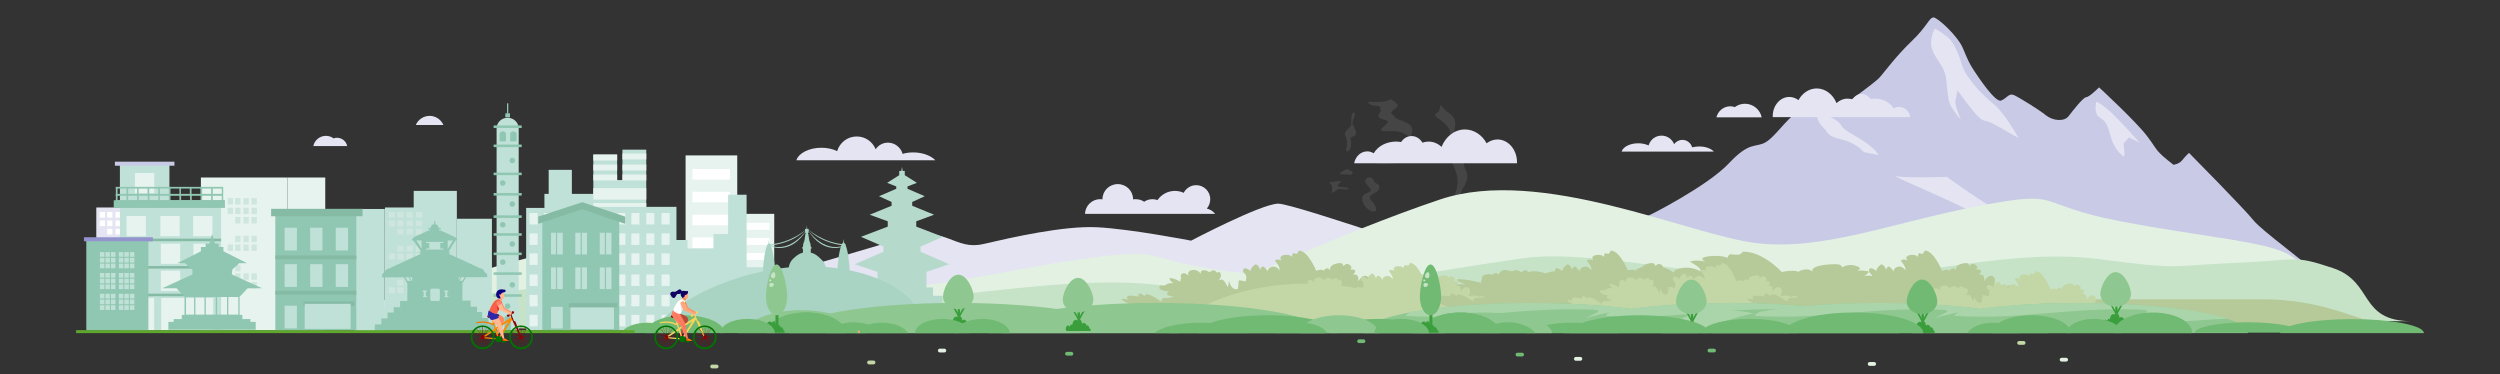 <?xml version="1.0" encoding="utf-8"?>
<!-- Generator: Adobe Illustrator 25.0.1, SVG Export Plug-In . SVG Version: 6.00 Build 0)  -->
<svg version="1.1" xmlns="http://www.w3.org/2000/svg" xmlns:xlink="http://www.w3.org/1999/xlink" x="0px" y="0px"
	 viewBox="0 0 1176 176" style="enable-background:new 0 0 1176 176;" xml:space="preserve">
<rect x="0" y="0" width="1176" height="176" fill="#333333" stroke="none"/>
<style type="text/css">
	.st0{fill:#E4E4F2;}
	.st1{opacity:0.1;}
	.st2{fill:#EAEAEA;}
	.st3{fill:#C9CAE6;}
	.st4{fill:#E3F1E3;}
	.st5{fill:#C6E3C7;}
	.st6{fill:#B6C999;}
	.st7{fill:#FFFFFF;}
	.st8{fill:#E6F3EE;}
	.st9{fill:#CEE6DD;}
	.st10{fill:#C0E1D7;}
	.st11{fill:#90C7B2;}
	.st12{fill:#85BAA4;}
	.st13{fill:#9394CD;}
	.st14{fill:none;stroke:#90C7B2;stroke-width:0.584;stroke-miterlimit:10;}
	.st15{fill:#C2D6A6;}
	.st16{fill:#B5DACC;}
	.st17{fill:#A9D3C3;}
	.st18{fill:#8EC78F;}
	.st19{fill:#AAD5AB;}
	.st20{fill:#71BA73;}
	.st21{fill:#399E3B;}
	.st22{fill:#FFA97B;}
	.st23{fill:#5FA72E;}
	.st24{fill:#FF8A64;}
	.st25{fill:#910000;}
	.st26{fill:#FF8800;}
	.st27{fill:#007300;}
	.st28{fill:#EE7A00;}
	.st29{fill:#FFBA94;}
	.st30{fill:#0B0182;}
	.st31{fill:#2A2153;}
	.st32{fill:#FF836B;}
	.st33{fill:#2E26AE;}
	.st34{fill:#F7604A;}
	.st35{fill:#EF2518;}
	.st36{fill:#B9493A;}
	.st37{fill:#FBD459;}
	.st38{fill:#D57936;}
	.st39{fill:#0F0063;}
	.st40{fill:#FF7D62;}
	.st41{fill:#FA7100;}
	.st42{fill:#FEFDFF;}
	.st43{fill:#E4DFEA;}
	.st44{fill:none;stroke:#71BA73;stroke-width:1.75;stroke-linecap:round;stroke-linejoin:round;stroke-miterlimit:10;}
</style>
<g id="Layer_1">
</g>
<g id="Layer_2">
	<g>
		<path class="st0" d="M361.9,130.6c0,0,45.4-13.5,64.3-19c18.9-5.5,22.9,6.3,36.3,3.2s37.9-8.7,53.6-7.9
			c15.8,0.8,44.2,6.3,44.2,6.3s33.1-17.4,41-17.4s102,32.8,102,32.8l-232.9,18.5l-166.6-6.5L361.9,130.6z"/>
		<g class="st1">
			<path class="st2" d="M677.8,49.2c2.2,3.7,3.2,2.9,5.4,5.4s1.1,4.6,1,6.6c-0.2,1.9-1.8,5,1.3,7c3,2.1,4.5,2.1,3.5,4.5
				c-1,2.4-0.5,5.4,0.6,7.5c1.1,2.1,0.8,5-1.4,8.3c-2.2,3.4-1.4,12.6-4.5,15.8c-3,3.2-5.1,4-6.4,3.5s1.4-7.8,3.4-9.6
				c1.9-1.8,6.2-9.9,4.6-15.7c-1.6-5.8-2.6-5.8-4.3-9.9c-1.8-4.2,2.7-8.5,0.6-12c-2.1-3.5-4.2-4-5.8-5.4c-1.6-1.4-0.3-1.6,1.1-2.9"
				/>
			<path class="st2" d="M663.7,101.2c-2.7,0.8-5.4-2.4-5.9,1.4c-0.5,3.8,1.6,5.9-0.2,7c-1.8,1.1,4.8-2.2,5.8-3c1-0.8,2.6,0,3.2-1.8
				C667.2,103.1,663.7,101.2,663.7,101.2z"/>
			<path class="st2" d="M661.3,73.7c-3-0.3-12.8,0.5-14.9,0.8c-2.1,0.3-1.6,2.2,2.6,2.6c4.2,0.3,9-0.6,11.5-0.6s3.5-1,4-3
				s-1.6-4.8-2.4-3.8C661.3,70.5,662.9,73.8,661.3,73.7z"/>
			<path class="st2" d="M645.8,84.1c1,3.2,3.5,1.8,3,4.5s-6.6,2.7-3.7,5.8c2.9,3,3.2,6.2-0.2,4.8s-5.1-5.9-3.5-7.4s3.8-1.3,3.4-2.6
				s-3.8-3.4-2.2-5C644.2,82.6,645.8,84.1,645.8,84.1z"/>
			<path class="st2" d="M656.5,48.2c-3.4-2.8-1.9-0.5-7-0.3c-5.1,0.2-7.2-0.5-5.3,1c1.9,1.4,5,0.2,5,1.8c0,1.6,1,0.8-0.5,2.9
				c-1.4,2.1,1.9,2.4,3.8,3.2s-4.3,4-2.6,4.6s1,0.2,6.1,0.3c5.1,0.2,7.2,3.7,7.7,2.2c0.5-1.4,1.8-4.2-1.6-5.9
				c-3.4-1.8-5.1-1.6-6.4-3.4s-2.2-1.4-0.2-2.9S658.3,49.7,656.5,48.2z"/>
			<path class="st2" d="M636.4,53c-1.2,1.7-0.4,4.7-0.9,6c-0.4,1.3-3.6,2.6-2.7,4.7c1,2.1,1.1,5,0.5,6c-0.5,1,0.5,2.5,1.6,0.7
				c1.1-1.7,0.6-3.6,0.4-5.1c-0.2-1.5,2-0.5,2.5-2.3c0.4-1.8-1.7-4.1-1.6-5.3c0.1-1.3,1.5-3.6,1.1-4.3C636.9,52.7,636.4,53,636.4,53
				z"/>
			<path class="st2" d="M636,80.7c-2.6-1.6-2.8-1.1-4.1-0.3s-2.7,1.5-0.6,1.6s2.5-0.2,3.3,0.2C635.4,82.6,637,81.4,636,80.7z"/>
			<path class="st2" d="M629.9,85.1c-2.6,0.5-4.3,0.4-4.5,0.9s1,0,1.2,1.8c0.2,1.8-0.6,3.5,0.6,2.7c1.3-0.9,2.6-2.1,4.1-1.6
				s4.4,0.2,2.6-0.5c-1.8-0.7-5-0.2-4.6-1.2c0.4-1,1.5-1.5,1.5-1.8C630.8,85,629.9,85.1,629.9,85.1z"/>
		</g>
		<g>
			<path class="st3" d="M774.2,102c2-0.7,29.1-14.6,39-25.1c9.9-10.6,12.6-7.3,17.2-9.9c4.6-2.6,8.9-9.9,15.9-15.2
				c6.9-5.3,7.9-4,9.3-3.6c1.3,0.3,7.9,4,7.9,4s18.5-13.2,20.8-15.9c2.3-2.6,7.6-9.9,14.9-16.9c7.3-6.9,8.3-11.2,10.3-11.2
				c2,0,11.6,8.9,13.9,14.6c2.3,5.6,3.3,7.6,5.3,10.6s9.9,14.9,12.6,13.9s3.6-3.6,6-2.6c2.3,1,11.9,6.9,15.2,9.6
				c3.3,2.6,8.6,3,10.6,0.3c2-2.6,6.9-8.9,8.3-8.9s6-4.6,6-4.6s17.9,16.5,22.8,23.2c5,6.6,3.3,6.3,12.2,13.2c0,0,2.6-0.3,4-2
				c1.3-1.7,3.3-3.6,3.3-3.6s26.5,26.8,30.4,31.8c4,5,26.1,20.8,26.1,22.2s-379.2,12.9-379.2,12.9L774.2,102z"/>
			<g>
				<path class="st0" d="M854.6,53.1c0,0,5.3,0.7,9.3,3.6c4,3,0,2.3,8.9,7.3c8.9,5,10.9,8.9,10.9,8.9l-6.9-1.3c0,0-3.3-4.3-10.6-6
					c-7.3-1.7-6-3.3-8.9-6S854.6,53.1,854.6,53.1z"/>
				<path class="st0" d="M910.2,13.4c0,0-3,5-1.3,9.9s6,7.9,6.6,14.2c0.7,6.3,0.7,9.6,2.3,12.6c1.7,3,4.6,6.3,4.6,6.3
					s-3-7.3-2.6-8.9s1-5,1-5s7.6,10.6,10.3,12.9c2.6,2.3,2.3,0.3,8.6,4c6.3,3.6,9.9,5.6,9.9,5.6S943,53.1,938,49.1
					s-13.2-12.2-15.2-18.9s-4.3-10.6-6-12.2S910.2,13.4,910.2,13.4z"/>
				<path class="st0" d="M986,48.1c0,0-1,4.6,1,6.6c2,2,3.6,1,5.6,8.6s5.3,9.3,6.3,10.3s0-6,0-6l2.6-3l5,2.6
					c0,0-10.6-12.2-15.6-16.2S986,48.1,986,48.1z"/>
				<path class="st0" d="M915.8,83.2c0,0,19.2,13.9,26.1,16.9c6.9,3,30.8,14.6,29.8,14.6c-1,0-31.8-6.9-40.7-12.9
					c-8.9-6-43.7-19.9-39-18.9C896.6,83.8,915.8,83.2,915.8,83.2z"/>
			</g>
		</g>
		<path class="st4" d="M563.9,139.6c2.4,0,66.3-30,113.6-45.8s116.8,16.6,148.3,20.5s63.9-9.5,104.9-17.4s25.2-0.8,66.3,7.1
			c41,7.9,70.6,9.5,81.1,16.6c10.5,7.1,19.9,11.8,19.9,11.8L563.9,139.6z"/>
		<path class="st5" d="M600.4,140.3c0,0,82.8-14.2,116.6-18.9c33.7-4.7,98.2,12.4,141.4,10.6c43.2-1.8,88.2-15.4,129-10.1
			s32.5,3,63.3,1.8c30.8-1.2,27.2-4.1,46.7,2.4c19.5,6.5,11.8,25,37.3,25c3,0-572.7-1.3-572.7-1.3L600.4,140.3z"/>
		<g>
			<path class="st6" d="M745.7,135.4c0,0-3.4-3.4-5.9-3.4s-3.8,0.4-3.8,0.4s5.4-1.9,1.2-4c0,0-1.7,0.3-2.4,0.3
				c-0.8-0.1-1.9-1.1-3.5-1.1c-1.6,0-4.3,1-4.3,1s-3.3-1.2-5.7-1s-4,0.5-3,1.9c0,0-2.9-2.3-9.1-2c-6.2,0.4-3.9,2.7-3.9,2.7
				s-3.1-1.4-5.5-1.2c-2.4,0.2-3.6,1.5-1.9,2.4c0,0-2.5,0.7-0.7,1.8c0,0-6.4-1.9-11.6-1.9c0,0-1.3,1.1,4,2.4c0,0-4.4-0.1-6,0.2
				c-1.6,0.4-4.3,1.4-7.6,0.8c0,0-7,2.1,8.7,3c0,0-2.8,0.7-1.8,1.4s6.7,0.9,6.7,0.9s-6.3,1.1-10,0.6c0,0-4.1,0.7-2.6,1.9
				c0,0-11.2-3.8-15.3-3.5c-4.1,0.2-1.5,1.3-1.5,1.3s-3.9-2-6-1.7c-2,0.2-1.2,1.4-1.2,1.4s-11.2-1-12,0.1c-0.8,1.1,1.8,1.5,1.8,1.5
				s-6-0.9-7.2-0.4c-1.2,0.5,12.3,3.5,16.7,3.8c4.4,0.3,6.7-0.3,6.7-0.3s2.9,0.9,5,0.9s4-0.2,4-0.2s-1,2.5,4.4,2.5s5.1-1.8,5.1-1.8
				s1.3,0.9,4.2,0.9c2.9-0.1,3.7-1.5,3.7-1.5s11.4,0.7,13.8,0.2c0,0-4.2,1.3-3.9,1.6s6.2,2.8,14.3,1.2c0,0,1.4,0.6-0.5,1.2
				c0,0,3.6,0.8,5.3,0.2c1.7-0.6,3.9-2.2,6.4-2.4c2.5-0.2,12,0,12.6-0.5c0,0,6,0.6,10-1.6c0,0-2.4,2.5,5,2.5s10.8-1.3,10.4-2.3
				c0,0,1.6,1.1,2.8,1.1c1.3,0,12.1-1.5,13-2.1c0,0-5.7,3.2-5.2,4.3c0,0,8,1.3,12.5-1.2c0,0,1,1.2,2.2,1.2c1.3,0,9.3,0.2,10.2-2.9
				c0,0,3,0.9,6,0.8c2.9-0.1,8.6-0.7,7.9-2.5c0,0,4.8,0.7,6.5,0.3c0,0,12.6,1.7,15.8,0.4c0,0,1.3,1.8,9.9,0.9c0,0-1.9,3.9,7.8,3.6
				s7.3-3.6,7.3-3.6s2.1,0.8,3,0.7c0.9-0.1,3.4-0.9,3.4-1.6c0,0,12.1,1.6,15.9,1.5c3.8-0.1,7.1-1.2,7.1-1.2s-1.4,1.5,0.9,1.6
				c2.2,0.1,8.3-0.3,9.8-2.6c0,0-1,3.4,1.8,3.5c2.7,0.1,10.3-0.4,9.8-3c0,0,6.7,0,7.7-1.5c0,0,7.6,1.6,9.3-0.7
				c0,0,13.8,0.1,16.8-0.7c3-0.7,3.5-0.3,3.5-0.3s2.1-1.2-1-1.8c-3.1-0.6-6.6-0.1-6.6-0.1s-4.9-3.7-16.5-2.4c0,0,1-2.4-7.4-2.2
				c0,0-6.1-1-7.9,0.5c0,0-1-1.6-13.1-0.5c0,0,4.1-3.3-0.5-4.6s-9.3,2.4-9.3,2.4s1.1-3-2.5-3.2c-3.6-0.2-3.4,0.4-3.4,0.4
				s4.3-2.2,2-2.6c-2.3-0.4-4.9-0.2-4.9-0.2s3.5-0.9-0.3-2.2c-3.8-1.3-6.6,0.7-6.6,0.7s0-1.3-2.2-1.5c-2.2-0.2-13.4,0.3-11.6,3.6
				c0,0-1.3-1.6-4-1.1c-2.7,0.5-2.5,1.1-2.5,1.1s-1.2-0.7-4.2-0.5c-3,0.2-3.8,0.6-3.8,0.6s-9-9.9-18.4-9.6c0,0-0.6,1.1-1.9,1.4
				c0,0-2.4,0.2-4-0.3c0,0-1.7,1.3-1.1,1.9c0,0-2.2-1.5-8.6-0.9c-6.3,0.7-2,2.6-2,2.6s-4.2-1.2-7.3,0c0,0,6,3,4.9,4.5
				c0,0-3.3-2.2-8.1-1.6s-4.3,2.2-4.3,2.2s-2.8-2-5.1-2.4c0,0-3.1,0.6-2.8,1.9c0,0-0.6-2.4-4.9-2.9c0,0-6,1.8-4.9,3.2
				c0,0-5.3-1.8-7.4-1.2c0,0-2.2,1.4,1,2.4c3.2,1,0.8,3.7,0.8,3.7s-6.4-0.8-7.1-0.4c0,0-0.6,3.8-1.2,4c0,0-6.2,1-8.9-3.7
				C746.8,132.7,747,135.4,745.7,135.4z"/>
			<path class="st6" d="M1124.8,154.4H594.7v-13.6h470.1c11.9,0,23.7,1.9,35.1,5.5L1124.8,154.4z"/>
		</g>
		<path class="st4" d="M141.9,153.4c2.4,0,66.3-22.2,113.6-33.9s116.8,12.3,148.3,15.2s63.9-7,104.9-12.8c41-5.8,25.2-0.6,66.3,5.3
			s70.6,7,81.1,12.3c10.5,5.3,19.9,8.8,19.9,8.8L141.9,153.4z"/>
		<path class="st5" d="M155.5,147.3c0,0,82.8-10.5,116.6-14c33.7-3.5,98.2,9.2,141.4,7.9c43.2-1.3,88.2-11.4,129-7.4
			s32.5,2.2,63.3,1.3c30.8-0.9,27.2-3.1,46.7,1.8c19.5,4.8,42.6,17.1,45.6,17.5c3,0.4-581,0-581,0L155.5,147.3z"/>
		<g>
			<g>
				<rect x="57.1" y="89.8" class="st0" width="17.8" height="64.9"/>
			</g>
			<g>
				<rect x="45.3" y="97.6" class="st0" width="17.4" height="57"/>
			</g>
			<g>
				<g>
					<rect x="46.9" y="99.7" class="st7" width="2.5" height="2.7"/>
				</g>
				<g>
					<rect x="50.4" y="99.7" class="st7" width="2.5" height="2.7"/>
				</g>
				<g>
					<rect x="54.3" y="99.7" class="st7" width="2.5" height="2.7"/>
				</g>
				<g>
					<rect x="58.1" y="99.7" class="st7" width="2.5" height="2.7"/>
				</g>
				<g>
					<rect x="46.9" y="103.7" class="st7" width="2.5" height="2.7"/>
				</g>
				<g>
					<rect x="50.4" y="103.7" class="st7" width="2.5" height="2.7"/>
				</g>
				<g>
					<rect x="54.3" y="103.7" class="st7" width="2.5" height="2.7"/>
				</g>
				<g>
					<rect x="58.1" y="103.7" class="st7" width="2.5" height="2.7"/>
				</g>
				<g>
					<rect x="46.9" y="119.3" class="st7" width="2.5" height="2.7"/>
				</g>
				<g>
					<rect x="50.4" y="119.3" class="st7" width="2.5" height="2.7"/>
				</g>
				<g>
					<rect x="46.9" y="127.9" class="st7" width="2.5" height="2.7"/>
				</g>
				<g>
					<rect x="50.4" y="127.9" class="st7" width="2.5" height="2.7"/>
				</g>
				<g>
					<rect x="54.3" y="119.3" class="st7" width="2.5" height="2.7"/>
				</g>
				<g>
					<rect x="58.1" y="119.3" class="st7" width="2.5" height="2.7"/>
				</g>
				<g>
					<rect x="46.9" y="135.2" class="st7" width="2.5" height="2.7"/>
				</g>
				<g>
					<rect x="50.4" y="135.2" class="st7" width="2.5" height="2.7"/>
				</g>
				<g>
					<rect x="54.3" y="135.2" class="st7" width="2.5" height="2.7"/>
				</g>
				<g>
					<rect x="58.1" y="135.2" class="st7" width="2.5" height="2.7"/>
				</g>
				<g>
					<rect x="50.4" y="131.6" class="st7" width="2.5" height="2.7"/>
				</g>
				<g>
					<rect x="54.3" y="131.6" class="st7" width="2.5" height="2.7"/>
				</g>
				<g>
					<rect x="58.1" y="131.6" class="st7" width="2.5" height="2.7"/>
				</g>
				<g>
					<rect x="50.4" y="107.6" class="st7" width="2.5" height="2.7"/>
				</g>
				<g>
					<rect x="54.3" y="107.6" class="st7" width="2.5" height="2.7"/>
				</g>
				<g>
					<rect x="58.1" y="107.6" class="st7" width="2.5" height="2.7"/>
				</g>
				<g>
					<rect x="50.4" y="115.6" class="st7" width="2.5" height="2.7"/>
				</g>
				<g>
					<rect x="54.3" y="115.6" class="st7" width="2.5" height="2.7"/>
				</g>
				<g>
					<rect x="58.1" y="115.6" class="st7" width="2.5" height="2.7"/>
				</g>
			</g>
			<g>
				<rect x="94.5" y="83.5" class="st8" width="40.7" height="71.9"/>
			</g>
			<g>
				<g>
					<rect x="107.1" y="93.2" class="st9" width="2.5" height="3"/>
				</g>
				<g>
					<rect x="110.6" y="93.2" class="st9" width="2.5" height="3"/>
				</g>
				<g>
					<rect x="114.5" y="93.2" class="st9" width="2.5" height="3"/>
				</g>
				<g>
					<rect x="118.3" y="93.2" class="st9" width="2.5" height="3"/>
				</g>
				<g>
					<rect x="107.1" y="97.7" class="st9" width="2.5" height="3"/>
				</g>
				<g>
					<rect x="110.6" y="97.7" class="st9" width="2.5" height="3"/>
				</g>
				<g>
					<rect x="114.5" y="97.7" class="st9" width="2.5" height="3"/>
				</g>
				<g>
					<rect x="118.3" y="97.7" class="st9" width="2.5" height="3"/>
				</g>
				<g>
					<rect x="107.1" y="115" class="st9" width="2.5" height="3"/>
				</g>
				<g>
					<rect x="110.6" y="115" class="st9" width="2.5" height="3"/>
				</g>
				<g>
					<rect x="107.1" y="124.6" class="st9" width="2.5" height="3"/>
				</g>
				<g>
					<rect x="110.6" y="124.6" class="st9" width="2.5" height="3"/>
				</g>
				<g>
					<rect x="114.5" y="115" class="st9" width="2.5" height="3"/>
				</g>
				<g>
					<rect x="118.3" y="115" class="st9" width="2.5" height="3"/>
				</g>
				<g>
					<rect x="107.1" y="132.7" class="st9" width="2.5" height="3"/>
				</g>
				<g>
					<rect x="110.6" y="132.7" class="st9" width="2.5" height="3"/>
				</g>
				<g>
					<rect x="114.5" y="132.7" class="st9" width="2.5" height="3"/>
				</g>
				<g>
					<rect x="118.3" y="132.7" class="st9" width="2.5" height="3"/>
				</g>
				<g>
					<rect x="110.6" y="128.6" class="st9" width="2.5" height="3"/>
				</g>
				<g>
					<rect x="114.5" y="128.6" class="st9" width="2.5" height="3"/>
				</g>
				<g>
					<rect x="118.3" y="128.6" class="st9" width="2.5" height="3"/>
				</g>
				<g>
					<rect x="110.6" y="102.1" class="st9" width="2.5" height="3"/>
				</g>
				<g>
					<rect x="114.5" y="102.1" class="st9" width="2.5" height="3"/>
				</g>
				<g>
					<rect x="118.3" y="102.1" class="st9" width="2.5" height="3"/>
				</g>
				<g>
					<rect x="110.6" y="110.9" class="st9" width="2.5" height="3"/>
				</g>
				<g>
					<rect x="114.5" y="110.9" class="st9" width="2.5" height="3"/>
				</g>
				<g>
					<rect x="118.3" y="110.9" class="st9" width="2.5" height="3"/>
				</g>
			</g>
			<g>
				<rect x="135.2" y="83.5" class="st8" width="17.8" height="71.9"/>
			</g>
			<g>
				<rect x="166.5" y="98.3" class="st10" width="14.5" height="57.4"/>
			</g>
			<g>
				<g>
					<rect x="136.2" y="99.4" class="st9" width="2.5" height="2.7"/>
				</g>
				<g>
					<rect x="139.8" y="99.4" class="st9" width="2.5" height="2.7"/>
				</g>
				<g>
					<rect x="143.6" y="99.4" class="st9" width="2.5" height="2.7"/>
				</g>
				<g>
					<rect x="147.5" y="99.4" class="st9" width="2.5" height="2.7"/>
				</g>
				<g>
					<rect x="136.2" y="103.4" class="st9" width="2.5" height="2.7"/>
				</g>
				<g>
					<rect x="139.8" y="103.4" class="st9" width="2.5" height="2.7"/>
				</g>
				<g>
					<rect x="143.6" y="103.4" class="st9" width="2.5" height="2.7"/>
				</g>
				<g>
					<rect x="147.5" y="103.4" class="st9" width="2.5" height="2.7"/>
				</g>
				<g>
					<rect x="136.2" y="119" class="st9" width="2.5" height="2.7"/>
				</g>
				<g>
					<rect x="139.8" y="119" class="st9" width="2.5" height="2.7"/>
				</g>
				<g>
					<rect x="136.2" y="127.7" class="st9" width="2.5" height="2.7"/>
				</g>
				<g>
					<rect x="139.8" y="127.7" class="st9" width="2.5" height="2.7"/>
				</g>
				<g>
					<rect x="143.6" y="119" class="st9" width="2.5" height="2.7"/>
				</g>
				<g>
					<rect x="147.5" y="119" class="st9" width="2.5" height="2.7"/>
				</g>
				<g>
					<rect x="136.2" y="135" class="st9" width="2.5" height="2.7"/>
				</g>
				<g>
					<rect x="139.8" y="135" class="st9" width="2.5" height="2.7"/>
				</g>
				<g>
					<rect x="143.6" y="135" class="st9" width="2.5" height="2.7"/>
				</g>
				<g>
					<rect x="147.5" y="135" class="st9" width="2.5" height="2.7"/>
				</g>
				<g>
					<rect x="139.8" y="131.3" class="st9" width="2.5" height="2.7"/>
				</g>
				<g>
					<rect x="143.6" y="131.3" class="st9" width="2.5" height="2.7"/>
				</g>
				<g>
					<rect x="147.5" y="131.3" class="st9" width="2.5" height="2.7"/>
				</g>
				<g>
					<rect x="139.8" y="107.4" class="st9" width="2.5" height="2.7"/>
				</g>
				<g>
					<rect x="143.6" y="107.4" class="st9" width="2.5" height="2.7"/>
				</g>
				<g>
					<rect x="147.5" y="107.4" class="st9" width="2.5" height="2.7"/>
				</g>
				<g>
					<rect x="139.8" y="115.4" class="st9" width="2.5" height="2.7"/>
				</g>
				<g>
					<rect x="143.6" y="115.4" class="st9" width="2.5" height="2.7"/>
				</g>
				<g>
					<rect x="147.5" y="115.4" class="st9" width="2.5" height="2.7"/>
				</g>
			</g>
			<g>
				<rect x="194.6" y="89.8" class="st10" width="20.3" height="64.9"/>
			</g>
			<g>
				<rect x="214.9" y="102.9" class="st10" width="16.5" height="51.8"/>
			</g>
			<g>
				<rect x="181.1" y="97.6" class="st10" width="19.8" height="57"/>
			</g>
			<g>
				<g>
					<rect x="182.9" y="99.7" class="st9" width="2.9" height="2.7"/>
				</g>
				<g>
					<rect x="186.9" y="99.7" class="st9" width="2.9" height="2.7"/>
				</g>
				<g>
					<rect x="191.3" y="99.7" class="st9" width="2.9" height="2.7"/>
				</g>
				<g>
					<rect x="195.7" y="99.7" class="st9" width="2.9" height="2.7"/>
				</g>
				<g>
					<rect x="182.9" y="103.7" class="st9" width="2.9" height="2.7"/>
				</g>
				<g>
					<rect x="186.9" y="103.7" class="st9" width="2.9" height="2.7"/>
				</g>
				<g>
					<rect x="191.3" y="103.7" class="st9" width="2.9" height="2.7"/>
				</g>
				<g>
					<rect x="195.7" y="103.7" class="st9" width="2.9" height="2.7"/>
				</g>
				<g>
					<rect x="182.9" y="119.3" class="st9" width="2.9" height="2.7"/>
				</g>
				<g>
					<rect x="186.9" y="119.3" class="st9" width="2.9" height="2.7"/>
				</g>
				<g>
					<rect x="182.9" y="127.9" class="st9" width="2.9" height="2.7"/>
				</g>
				<g>
					<rect x="186.9" y="127.9" class="st9" width="2.9" height="2.7"/>
				</g>
				<g>
					<rect x="191.3" y="119.3" class="st9" width="2.9" height="2.7"/>
				</g>
				<g>
					<rect x="195.7" y="119.3" class="st9" width="2.9" height="2.7"/>
				</g>
				<g>
					<rect x="182.9" y="135.2" class="st9" width="2.9" height="2.7"/>
				</g>
				<g>
					<rect x="186.9" y="135.2" class="st9" width="2.9" height="2.7"/>
				</g>
				<g>
					<rect x="191.3" y="135.2" class="st9" width="2.9" height="2.7"/>
				</g>
				<g>
					<rect x="195.7" y="135.2" class="st9" width="2.9" height="2.7"/>
				</g>
				<g>
					<rect x="186.9" y="131.6" class="st9" width="2.9" height="2.7"/>
				</g>
				<g>
					<rect x="191.3" y="131.6" class="st9" width="2.9" height="2.7"/>
				</g>
				<g>
					<rect x="195.7" y="131.6" class="st9" width="2.9" height="2.7"/>
				</g>
				<g>
					<rect x="186.9" y="107.6" class="st9" width="2.9" height="2.7"/>
				</g>
				<g>
					<rect x="191.3" y="107.6" class="st9" width="2.9" height="2.7"/>
				</g>
				<g>
					<rect x="195.7" y="107.6" class="st9" width="2.9" height="2.7"/>
				</g>
				<g>
					<rect x="186.9" y="115.6" class="st9" width="2.9" height="2.7"/>
				</g>
				<g>
					<rect x="191.3" y="115.6" class="st9" width="2.9" height="2.7"/>
				</g>
				<g>
					<rect x="195.7" y="115.6" class="st9" width="2.9" height="2.7"/>
				</g>
			</g>
		</g>
		<g>
			
				<rect x="129.6" y="101.2" transform="matrix(-1 -3.845070e-11 3.845070e-11 -1 297.216 256.589)" class="st11" width="38.1" height="54.2"/>
			
				<rect x="129.6" y="120.2" transform="matrix(-1 -1.241352e-12 1.241352e-12 -1 297.216 242.175)" class="st12" width="38.1" height="1.8"/>
			
				<rect x="129.6" y="136.9" transform="matrix(-1 -1.312850e-12 1.312850e-12 -1 297.216 275.494)" class="st12" width="38.1" height="1.8"/>
			
				<rect x="158" y="107" transform="matrix(-1 -3.768953e-11 3.768953e-11 -1 321.727 224.816)" class="st10" width="5.8" height="10.7"/>
			
				<rect x="145.9" y="107" transform="matrix(-1 -3.816248e-11 3.816248e-11 -1 297.596 224.816)" class="st10" width="5.8" height="10.7"/>
			
				<rect x="133.8" y="107" transform="matrix(-1 -3.832014e-11 3.832014e-11 -1 273.465 224.816)" class="st10" width="5.8" height="10.7"/>
			
				<rect x="158" y="124.3" transform="matrix(-1 -3.879309e-11 3.879309e-11 -1 321.727 259.274)" class="st10" width="5.8" height="10.7"/>
			
				<rect x="145.9" y="124.3" transform="matrix(-1 -3.768953e-11 3.768953e-11 -1 297.596 259.274)" class="st10" width="5.8" height="10.7"/>
			
				<rect x="133.8" y="124.3" transform="matrix(-1 -3.895074e-11 3.895074e-11 -1 273.465 259.274)" class="st10" width="5.8" height="10.7"/>
			
				<rect x="133.8" y="143.8" transform="matrix(-1 -3.863544e-11 3.863544e-11 -1 273.465 298.302)" class="st10" width="5.8" height="10.7"/>
			
				<rect x="142.7" y="141.9" transform="matrix(-1 -3.833124e-11 3.833124e-11 -1 309.368 285.82)" class="st12" width="23.9" height="2.1"/>
			
				<rect x="143.4" y="142.9" transform="matrix(-1 -3.822554e-11 3.822554e-11 -1 308.339 297.599)" class="st10" width="21.6" height="11.8"/>
			
				<rect x="127.5" y="98.2" transform="matrix(-1 -3.834500e-11 3.834500e-11 -1 298.04 199.932)" class="st12" width="43" height="3.5"/>
		</g>
		<g>
			<polygon class="st10" points="79.7,96.4 79.7,76.3 56.4,76.3 56.4,96.4 56.4,109.1 56.4,155.4 104,155.4 104,96.4 			"/>
			<g>
				<g>
					
						<rect x="56.4" y="112.2" transform="matrix(-1 -7.644000e-13 7.644000e-13 -1 160.394 225.666)" class="st12" width="47.6" height="1.2"/>
					
						<rect x="56.4" y="125.2" transform="matrix(-1 -7.644000e-13 7.644000e-13 -1 160.394 251.544)" class="st12" width="47.6" height="1.2"/>
					
						<rect x="56.4" y="138.2" transform="matrix(-1 -7.644000e-13 7.644000e-13 -1 160.394 277.542)" class="st12" width="47.6" height="1.2"/>
					
						<rect x="63.6" y="81.4" transform="matrix(-1 -3.820600e-11 3.820600e-11 -1 136.172 172.303)" class="st8" width="9.1" height="9.5"/>
					
						<rect x="59.6" y="101.6" transform="matrix(-1 -3.820600e-11 3.820600e-11 -1 128.228 212.714)" class="st8" width="9.1" height="9.5"/>
					
						<rect x="54.1" y="76" transform="matrix(-1 -2.048706e-12 2.048706e-12 -1 136.15 153.954)" class="st3" width="28" height="1.9"/>
					
						<rect x="75.5" y="101.6" transform="matrix(-1 -3.780499e-11 3.780499e-11 -1 160.03 212.714)" class="st8" width="9.1" height="9.5"/>
					
						<rect x="75.6" y="114.6" transform="matrix(-1 -3.820600e-11 3.820600e-11 -1 160.351 238.743)" class="st8" width="9.1" height="9.5"/>
					
						<rect x="90.8" y="101.6" transform="matrix(-1 -3.780499e-11 3.780499e-11 -1 190.762 212.714)" class="st8" width="9.1" height="9.5"/>
					
						<rect x="91" y="114.6" transform="matrix(-1 -3.820600e-11 3.820600e-11 -1 191.084 238.743)" class="st8" width="9.1" height="9.5"/>
					
						<rect x="59.6" y="114.6" transform="matrix(-1 -3.810564e-11 3.810564e-11 -1 128.228 238.743)" class="st8" width="9.1" height="9.5"/>
					
						<rect x="75.6" y="127.4" transform="matrix(-1 -3.820600e-11 3.820600e-11 -1 160.351 264.26)" class="st8" width="9.1" height="9.5"/>
					
						<rect x="91" y="127.4" transform="matrix(-1 -3.820600e-11 3.820600e-11 -1 191.084 264.26)" class="st8" width="9.1" height="9.5"/>
					
						<rect x="59.6" y="127.4" transform="matrix(-1 -3.810564e-11 3.810564e-11 -1 128.228 264.26)" class="st8" width="9.1" height="9.5"/>
					<g>
						
							<rect x="59.9" y="140.2" transform="matrix(-1 -2.524882e-11 2.524882e-11 -1 132.422 295.473)" class="st8" width="12.5" height="15.1"/>
					</g>
					<g>
						
							<rect x="75.8" y="140.2" transform="matrix(-1 -1.294443e-11 1.294443e-11 -1 176.114 295.473)" class="st8" width="24.5" height="15.1"/>
					</g>
				</g>
				<path class="st11" d="M105.8,94.1H105v-5.9h0v-0.3H54.4v0.9h0.1v2.5h-0.1v0.9h0.1v2h-1l0,3.6h52.3L105.8,94.1z M100.1,88.7h4.2
					v2.5h-4.2V88.7z M104.3,92.1v2h-4.2v-2H104.3z M95.1,88.7h4.2v2.5h-4.2V88.7z M99.3,92.1v2h-4.2v-2H99.3z M90.1,88.7h4.2v2.5
					h-4.2V88.7z M94.4,92.1v2h-4.2v-2H94.4z M85.1,88.7h4.2v2.5h-4.2V88.7z M89.4,92.1v2h-4.2v-2H89.4z M80.2,88.7h4.2v2.5h-4.2
					V88.7z M84.4,92.1v2h-4.2v-2H84.4z M75.2,88.7h4.2v2.5h-4.2V88.7z M79.4,92.1v2h-4.2v-2H79.4z M70.2,88.7h4.2v2.5h-4.2V88.7z
					 M74.5,92.1v2h-4.2v-2H74.5z M65.2,88.7h4.2v2.5h-4.2V88.7z M69.5,92.1v2h-4.2v-2H69.5z M60.3,88.7h4.2v2.5h-4.2V88.7z
					 M64.5,92.1v2h-4.2v-2H64.5z M55.3,88.7h4.2v2.5h-4.2V88.7z M55.3,92.1h4.2v2h-4.2V92.1z"/>
			</g>
		</g>
		<g>
			<path class="st10" d="M244,60.5v94.9h-10.4V60.5c0-0.1,0-0.2,0-0.2c0.1-2.8,2.4-4.9,5.2-4.9c2.8,0,5.1,2.2,5.2,4.9
				C244,60.3,244,60.4,244,60.5z"/>
			<g>
				<rect x="232.2" y="138.4" class="st11" width="13.2" height="1.2"/>
			</g>
			<g>
				<rect x="232.2" y="128.1" class="st11" width="13.2" height="1.2"/>
			</g>
			<g>
				<rect x="232.2" y="118.8" class="st11" width="13.2" height="1.2"/>
			</g>
			<g>
				<rect x="232.2" y="101.3" class="st11" width="13.2" height="1.2"/>
			</g>
			<g>
				<rect x="232.2" y="109.7" class="st11" width="13.2" height="1.2"/>
			</g>
			<g>
				<rect x="232.2" y="81.2" class="st11" width="13.2" height="1.2"/>
			</g>
			<g>
				<rect x="232.2" y="68" class="st11" width="13.2" height="1.2"/>
			</g>
			<g>
				<rect x="232.2" y="59" class="st11" width="13.2" height="1.2"/>
			</g>
			<g>
				<rect x="232.2" y="90.8" class="st11" width="13.2" height="1.2"/>
			</g>
			<rect x="237.7" y="53.3" class="st11" width="2.2" height="1.9"/>
			<g>
				<rect x="238.5" y="48.6" class="st11" width="0.6" height="4.7"/>
			</g>
			<path class="st11" d="M238,62.8c0,0,0,0.1,0,0.1v3.6h-3v-3.6c0,0,0-0.1,0-0.1c0-0.5,0.7-1,1.5-1S238,62.3,238,62.8z"/>
			<path class="st11" d="M240.3,149.8c0,0.1,0,0.1,0,0.2v5.4h-3V150c0-0.1,0-0.1,0-0.2c0-0.8,0.7-1.5,1.5-1.5
				C239.7,148.3,240.3,149,240.3,149.8z"/>
			<path class="st11" d="M243,62.8c0,0,0,0.1,0,0.1v3.6h-3v-3.6c0,0,0-0.1,0-0.1c0-0.5,0.7-1,1.5-1C242.3,61.9,243,62.3,243,62.8z"
				/>
			<circle class="st11" cx="241" cy="75.5" r="1.3"/>
			<circle class="st11" cx="236.5" cy="86.1" r="1.3"/>
			<circle class="st11" cx="236.5" cy="105.7" r="1.3"/>
			<circle class="st11" cx="236.5" cy="123.3" r="1.3"/>
			<circle class="st11" cx="241" cy="96" r="1.3"/>
			<circle class="st11" cx="241" cy="114.8" r="1.3"/>
			<circle class="st11" cx="241" cy="134" r="1.3"/>
			<circle class="st11" cx="238.8" cy="144" r="1.3"/>
		</g>
		<g>
			<path class="st11" d="M229.8,152.4v-2.8h-3v-1.4v-1.4h-2.4v-1.1v-1.4h-3v-1.5v-1.4h-3.9V133h0c0.2,0,0.4-0.2,0.5-0.4l1.3-2.2h9.9
				v-0.7c0-0.8-0.6-1.5-1.4-1.8c-0.1-0.9-0.8-1.6-1.7-1.6l-15-6.9l0.7-1H211l3.3-5.3h0.7v-0.3c0-0.4-0.2-0.7-0.6-0.7
				c0-0.4-0.3-0.7-0.7-0.7l-6.5-3h-0.7v-0.5h0.8v-0.7h-1.1V107c0-0.8-0.6-1.4-1.4-1.5v-1.2c0-0.1-0.1-0.3-0.3-0.3
				c-0.1,0-0.3,0.1-0.3,0.3v1.2h-0.1c-0.8,0-1.5,0.7-1.5,1.5v0.2h-1.1v0.7h0.8v0.5h-0.7l-6.5,3c-0.4,0-0.7,0.3-0.7,0.7
				c-0.3,0.1-0.6,0.4-0.6,0.7v0.3h0.6l3.7,5.3h-1l0.8,1l-15.1,7c-0.9,0-1.6,0.7-1.7,1.6c-0.8,0.2-1.4,0.9-1.4,1.8v0.7h10.3l1.2,2.1
				c0,0,0,0.1,0,0.1c0,0.2,0.2,0.4,0.4,0.5v8.4h-3.4v2.9h-3v2.5h-2.9v1.4v1.4h-2.9v2.8h-3.1v1.4v1.6v0h56.9v0v-1.6v-1.4H229.8z
				 M215.8,130.4h0.7l-0.7,1.5V130.4z M193.9,130.4v1.7h-0.3l-0.8-1.7H193.9z M217.6,132.1c-0.1,0-0.1,0-0.2,0h-1.2l0.8-1.7h1.6
				L217.6,132.1z M210.6,117.1v-4h2.5L210.6,117.1z M198.3,113.1v2.1v1.6l-2.5-3.7H198.3z M192.3,130.4l0.8,1.7h-1.3
				c0,0-0.1,0-0.1,0l-1-1.7H192.3z"/>
			<g>
				<path class="st10" d="M200.3,139.3v-2.1h0.6c0-0.3-0.3-0.6-0.6-0.6h-1c-0.3,0-0.6,0.3-0.6,0.6h0.6v2.1h-0.5
					c0.1,0.3,0.3,0.5,0.6,0.5h1c0.3,0,0.5-0.2,0.6-0.5H200.3z"/>
				<path class="st10" d="M210.4,139.3v-2.1h0.6c0-0.3-0.3-0.6-0.6-0.6h-1c-0.3,0-0.6,0.3-0.6,0.6h0.6v2.1h-0.5
					c0.1,0.3,0.3,0.5,0.6,0.5h1c0.3,0,0.5-0.2,0.6-0.5H210.4z"/>
				<polygon class="st10" points="208.6,114.3 208.6,113.8 200.4,113.8 200.4,114.3 201.9,114.3 201.9,116.9 200.4,116.9 
					200.4,117.4 208.6,117.4 208.6,116.9 207.1,116.9 207.1,114.3 				"/>
				<path class="st10" d="M206.2,141.6h-3.1c-0.4,0-0.7-0.3-0.7-0.7v-4.4c0-0.4,0.3-0.7,0.7-0.7h3.1c0.4,0,0.7,0.3,0.7,0.7v4.4
					C206.9,141.3,206.6,141.6,206.2,141.6z"/>
			</g>
		</g>
		<g>
			<g>
				<rect x="322.5" y="73.1" class="st8" width="24.3" height="81.1"/>
				<g>
					<rect x="325.7" y="79.5" class="st7" width="17.7" height="5"/>
					<rect x="325.7" y="90.2" class="st7" width="17.7" height="5"/>
					<rect x="325.7" y="101" class="st7" width="17.7" height="5"/>
					<rect x="325.7" y="111.7" class="st7" width="17.7" height="5"/>
					<rect x="325.7" y="122.5" class="st7" width="17.7" height="5"/>
					<rect x="325.7" y="133.3" class="st7" width="17.7" height="5"/>
					<rect x="325.7" y="144" class="st7" width="17.7" height="5"/>
				</g>
			</g>
			<g>
				<rect x="348.1" y="100.6" class="st8" width="16.1" height="53.7"/>
				<g>
					<rect x="350.3" y="104.8" class="st7" width="11.7" height="3.3"/>
					<rect x="350.3" y="111.9" class="st7" width="11.7" height="3.3"/>
					<rect x="350.3" y="119" class="st7" width="11.7" height="3.3"/>
					<rect x="350.3" y="126.1" class="st7" width="11.7" height="3.3"/>
					<rect x="350.3" y="133.2" class="st7" width="11.7" height="3.3"/>
					<rect x="350.3" y="140.4" class="st7" width="11.7" height="3.3"/>
					<rect x="350.3" y="147.5" class="st7" width="11.7" height="3.3"/>
				</g>
			</g>
			<polygon class="st10" points="256.1,97.8 256.1,91.2 258.1,91.2 258.1,79.9 269,79.9 269,91.2 279.1,91.2 279.1,72.7 290.3,72.7 
				290.3,84.7 292.8,84.7 292.8,70.4 304,70.4 304,97.3 318.2,97.3 318.2,112.9 323.4,112.9 323.4,116.9 335.6,116.9 335.6,110.1 
				342.5,110.1 342.5,91.6 351.2,91.6 351.2,125.7 359.8,125.7 359.8,155.4 351.2,155.4 343.8,155.4 342.5,155.4 335.6,155.4 
				331.6,155.4 325.3,155.4 323.4,155.4 318.2,155.4 313.2,155.4 304,155.4 301.2,155.4 295.6,155.4 292.8,155.4 290.3,155.4 
				284.4,155.4 280.4,155.4 279.1,155.4 269,155.4 258.3,155.4 258.1,155.4 256.1,155.4 247.5,155.4 247.5,97.8 			"/>
			<g>
				<rect x="292.8" y="72.2" class="st8" width="11.2" height="2.8"/>
				<rect x="292.8" y="77.4" class="st8" width="11.2" height="2.8"/>
				<rect x="292.8" y="82.1" class="st8" width="11.2" height="2.8"/>
				<rect x="279.1" y="82.1" class="st8" width="11.2" height="2.8"/>
				<rect x="279.1" y="77.4" class="st8" width="11.2" height="2.8"/>
				<rect x="279.1" y="72.7" class="st8" width="11.2" height="2.8"/>
				<rect x="279.1" y="88.5" class="st8" width="24.9" height="5.4"/>
				<rect x="279.1" y="95.5" class="st8" width="24.9" height="1.8"/>
				<rect x="311.2" y="100.2" class="st8" width="3.8" height="5.4"/>
				<rect x="304" y="100.2" class="st8" width="3.8" height="5.4"/>
				<rect x="297" y="100.2" class="st8" width="3.8" height="5.4"/>
				<rect x="290.4" y="100.2" class="st8" width="3.8" height="5.4"/>
				<rect x="283.6" y="100.2" class="st8" width="3.8" height="5.4"/>
				<rect x="276.7" y="100.2" class="st8" width="3.8" height="5.4"/>
				<rect x="269.6" y="100.2" class="st8" width="3.8" height="5.4"/>
				<rect x="262.5" y="100.2" class="st8" width="3.8" height="5.4"/>
				<rect x="255.9" y="100.2" class="st8" width="3.8" height="5.4"/>
				<rect x="249.1" y="100.2" class="st8" width="3.8" height="5.4"/>
				<rect x="311.2" y="109.8" class="st8" width="3.8" height="5.4"/>
				<rect x="304" y="109.8" class="st8" width="3.8" height="5.4"/>
				<rect x="297" y="109.8" class="st8" width="3.8" height="5.4"/>
				<rect x="290.4" y="109.8" class="st8" width="3.8" height="5.4"/>
				<rect x="283.6" y="109.8" class="st8" width="3.8" height="5.4"/>
				<rect x="276.7" y="109.8" class="st8" width="3.8" height="5.4"/>
				<rect x="269.6" y="109.8" class="st8" width="3.8" height="5.4"/>
				<rect x="262.5" y="109.8" class="st8" width="3.8" height="5.4"/>
				<rect x="255.9" y="109.8" class="st8" width="3.8" height="5.4"/>
				<rect x="249.1" y="109.8" class="st8" width="3.8" height="5.4"/>
				<rect x="311.2" y="119.2" class="st8" width="3.8" height="5.4"/>
				<rect x="304" y="119.2" class="st8" width="3.8" height="5.4"/>
				<rect x="297" y="119.2" class="st8" width="3.8" height="5.4"/>
				<rect x="290.4" y="119.2" class="st8" width="3.8" height="5.4"/>
				<rect x="283.6" y="119.2" class="st8" width="3.8" height="5.4"/>
				<rect x="276.7" y="119.2" class="st8" width="3.8" height="5.4"/>
				<rect x="269.6" y="119.2" class="st8" width="3.8" height="5.4"/>
				<rect x="262.5" y="119.2" class="st8" width="3.8" height="5.4"/>
				<rect x="255.9" y="119.2" class="st8" width="3.8" height="5.4"/>
				<rect x="249.1" y="119.2" class="st8" width="3.8" height="5.4"/>
				<rect x="311.2" y="129.1" class="st8" width="3.8" height="5.4"/>
				<rect x="304" y="129.1" class="st8" width="3.8" height="5.4"/>
				<rect x="297" y="129.1" class="st8" width="3.8" height="5.4"/>
				<rect x="290.4" y="129.1" class="st8" width="3.8" height="5.4"/>
				<rect x="283.6" y="129.1" class="st8" width="3.8" height="5.4"/>
				<rect x="276.7" y="129.1" class="st8" width="3.8" height="5.4"/>
				<rect x="269.6" y="129.1" class="st8" width="3.8" height="5.4"/>
				<rect x="262.5" y="129.1" class="st8" width="3.8" height="5.4"/>
				<rect x="255.9" y="129.1" class="st8" width="3.8" height="5.4"/>
				<rect x="249.1" y="129.1" class="st8" width="3.8" height="5.4"/>
				<rect x="311.2" y="138.7" class="st8" width="3.8" height="5.4"/>
				<rect x="304" y="138.7" class="st8" width="3.8" height="5.4"/>
				<rect x="297" y="138.7" class="st8" width="3.8" height="5.4"/>
				<rect x="290.4" y="138.7" class="st8" width="3.8" height="5.4"/>
				<rect x="283.6" y="138.7" class="st8" width="3.8" height="5.4"/>
				<rect x="276.7" y="138.7" class="st8" width="3.8" height="5.4"/>
				<rect x="269.6" y="138.7" class="st8" width="3.8" height="5.4"/>
				<rect x="262.5" y="138.7" class="st8" width="3.8" height="5.4"/>
				<rect x="255.9" y="138.7" class="st8" width="3.8" height="5.4"/>
				<rect x="249.1" y="138.7" class="st8" width="3.8" height="5.4"/>
				<rect x="311.2" y="148.1" class="st8" width="3.8" height="5.4"/>
				<rect x="304" y="148.1" class="st8" width="3.8" height="5.4"/>
				<rect x="297" y="148.1" class="st8" width="3.8" height="5.4"/>
				<rect x="290.4" y="148.1" class="st8" width="3.8" height="5.4"/>
				<rect x="283.6" y="148.1" class="st8" width="3.8" height="5.4"/>
				<rect x="276.7" y="148.1" class="st8" width="3.8" height="5.4"/>
				<rect x="269.6" y="148.1" class="st8" width="3.8" height="5.4"/>
				<rect x="262.5" y="148.1" class="st8" width="3.8" height="5.4"/>
				<rect x="255.9" y="148.1" class="st8" width="3.8" height="5.4"/>
				<rect x="249.1" y="148.1" class="st8" width="3.8" height="5.4"/>
			</g>
		</g>
		<g>
			<g>
				<g>
					<rect x="40.6" y="113.2" class="st11" width="29.2" height="42.2"/>
				</g>
			</g>
			<g>
				<g>
					<g>
						<rect x="47" y="118.6" class="st10" width="2.1" height="2.2"/>
					</g>
				</g>
				<g>
					<g>
						<rect x="49.6" y="118.6" class="st10" width="2.1" height="2.2"/>
					</g>
				</g>
				<g>
					<g>
						<rect x="52.2" y="118.6" class="st10" width="2.1" height="2.2"/>
					</g>
				</g>
				<g>
					<g>
						<rect x="47" y="121.3" class="st10" width="2.1" height="2.2"/>
					</g>
				</g>
				<g>
					<g>
						<rect x="49.6" y="121.3" class="st10" width="2.1" height="2.2"/>
					</g>
				</g>
				<g>
					<g>
						<rect x="52.2" y="121.3" class="st10" width="2.1" height="2.2"/>
					</g>
				</g>
				<g>
					<g>
						<rect x="47" y="124" class="st10" width="2.1" height="2.2"/>
					</g>
				</g>
				<g>
					<g>
						<rect x="49.6" y="124" class="st10" width="2.1" height="2.2"/>
					</g>
				</g>
				<g>
					<g>
						<rect x="52.2" y="124" class="st10" width="2.1" height="2.2"/>
					</g>
				</g>
			</g>
			<g>
				<g>
					<g>
						<rect x="55.9" y="118.6" class="st10" width="2.1" height="2.2"/>
					</g>
				</g>
				<g>
					<g>
						<rect x="58.5" y="118.6" class="st10" width="2.1" height="2.2"/>
					</g>
				</g>
				<g>
					<g>
						<rect x="61.1" y="118.6" class="st10" width="2.1" height="2.2"/>
					</g>
				</g>
				<g>
					<g>
						<rect x="55.9" y="121.3" class="st10" width="2.1" height="2.2"/>
					</g>
				</g>
				<g>
					<g>
						<rect x="58.5" y="121.3" class="st10" width="2.1" height="2.2"/>
					</g>
				</g>
				<g>
					<g>
						<rect x="61.1" y="121.3" class="st10" width="2.1" height="2.2"/>
					</g>
				</g>
				<g>
					<g>
						<rect x="55.9" y="124" class="st10" width="2.1" height="2.2"/>
					</g>
				</g>
				<g>
					<g>
						<rect x="58.5" y="124" class="st10" width="2.1" height="2.2"/>
					</g>
				</g>
				<g>
					<g>
						<rect x="61.1" y="124" class="st10" width="2.1" height="2.2"/>
					</g>
				</g>
			</g>
			<g>
				<g>
					<g>
						<rect x="47" y="128.4" class="st10" width="2.1" height="2.2"/>
					</g>
				</g>
				<g>
					<g>
						<rect x="49.6" y="128.4" class="st10" width="2.1" height="2.2"/>
					</g>
				</g>
				<g>
					<g>
						<rect x="52.2" y="128.4" class="st10" width="2.1" height="2.2"/>
					</g>
				</g>
				<g>
					<g>
						<rect x="47" y="131.1" class="st10" width="2.1" height="2.2"/>
					</g>
				</g>
				<g>
					<g>
						<rect x="49.6" y="131.1" class="st10" width="2.1" height="2.2"/>
					</g>
				</g>
				<g>
					<g>
						<rect x="52.2" y="131.1" class="st10" width="2.1" height="2.2"/>
					</g>
				</g>
				<g>
					<g>
						<rect x="47" y="133.8" class="st10" width="2.1" height="2.2"/>
					</g>
				</g>
				<g>
					<g>
						<rect x="49.6" y="133.8" class="st10" width="2.1" height="2.2"/>
					</g>
				</g>
				<g>
					<g>
						<rect x="52.2" y="133.8" class="st10" width="2.1" height="2.2"/>
					</g>
				</g>
			</g>
			<g>
				<g>
					<g>
						<rect x="55.9" y="128.4" class="st10" width="2.1" height="2.2"/>
					</g>
				</g>
				<g>
					<g>
						<rect x="58.5" y="128.4" class="st10" width="2.1" height="2.2"/>
					</g>
				</g>
				<g>
					<g>
						<rect x="61.1" y="128.4" class="st10" width="2.1" height="2.2"/>
					</g>
				</g>
				<g>
					<g>
						<rect x="55.9" y="131.1" class="st10" width="2.1" height="2.2"/>
					</g>
				</g>
				<g>
					<g>
						<rect x="58.5" y="131.1" class="st10" width="2.1" height="2.2"/>
					</g>
				</g>
				<g>
					<g>
						<rect x="61.1" y="131.1" class="st10" width="2.1" height="2.2"/>
					</g>
				</g>
				<g>
					<g>
						<rect x="55.9" y="133.8" class="st10" width="2.1" height="2.2"/>
					</g>
				</g>
				<g>
					<g>
						<rect x="58.5" y="133.8" class="st10" width="2.1" height="2.2"/>
					</g>
				</g>
				<g>
					<g>
						<rect x="61.1" y="133.8" class="st10" width="2.1" height="2.2"/>
					</g>
				</g>
			</g>
			<g>
				<g>
					<g>
						<rect x="47" y="138.2" class="st10" width="2.1" height="2.2"/>
					</g>
				</g>
				<g>
					<g>
						<rect x="49.6" y="138.2" class="st10" width="2.1" height="2.2"/>
					</g>
				</g>
				<g>
					<g>
						<rect x="52.2" y="138.2" class="st10" width="2.1" height="2.2"/>
					</g>
				</g>
				<g>
					<g>
						<rect x="47" y="140.9" class="st10" width="2.1" height="2.2"/>
					</g>
				</g>
				<g>
					<g>
						<rect x="49.6" y="140.9" class="st10" width="2.1" height="2.2"/>
					</g>
				</g>
				<g>
					<g>
						<rect x="52.2" y="140.9" class="st10" width="2.1" height="2.2"/>
					</g>
				</g>
				<g>
					<g>
						<rect x="47" y="143.6" class="st10" width="2.1" height="2.2"/>
					</g>
				</g>
				<g>
					<g>
						<rect x="49.6" y="143.6" class="st10" width="2.1" height="2.2"/>
					</g>
				</g>
				<g>
					<g>
						<rect x="52.2" y="143.6" class="st10" width="2.1" height="2.2"/>
					</g>
				</g>
			</g>
			<g>
				<g>
					<g>
						<rect x="55.9" y="138.2" class="st10" width="2.1" height="2.2"/>
					</g>
				</g>
				<g>
					<g>
						<rect x="58.5" y="138.2" class="st10" width="2.1" height="2.2"/>
					</g>
				</g>
				<g>
					<g>
						<rect x="61.1" y="138.2" class="st10" width="2.1" height="2.2"/>
					</g>
				</g>
				<g>
					<g>
						<rect x="55.9" y="140.9" class="st10" width="2.1" height="2.2"/>
					</g>
				</g>
				<g>
					<g>
						<rect x="58.5" y="140.9" class="st10" width="2.1" height="2.2"/>
					</g>
				</g>
				<g>
					<g>
						<rect x="61.1" y="140.9" class="st10" width="2.1" height="2.2"/>
					</g>
				</g>
				<g>
					<g>
						<rect x="55.9" y="143.6" class="st10" width="2.1" height="2.2"/>
					</g>
				</g>
				<g>
					<g>
						<rect x="58.5" y="143.6" class="st10" width="2.1" height="2.2"/>
					</g>
				</g>
				<g>
					<g>
						<rect x="61.1" y="143.6" class="st10" width="2.1" height="2.2"/>
					</g>
				</g>
			</g>
			<g>
				<g>
					<rect x="39.5" y="111.6" class="st13" width="32.4" height="1.9"/>
				</g>
			</g>
		</g>
		<g>
			<polygon class="st11" points="255.1,155.4 291.3,155.4 291.3,104 273.4,95.8 255.1,104 			"/>
			
				<rect x="268.2" y="143.5" transform="matrix(-1 -3.819046e-11 3.819046e-11 -1 557.019 298.269)" class="st10" width="20.5" height="11.2"/>
			
				<rect x="282.1" y="109.5" transform="matrix(-1 -3.804658e-11 3.804658e-11 -1 569.727 229.186)" class="st10" width="5.5" height="10.2"/>
			
				<rect x="270.7" y="109.5" transform="matrix(-1 -3.821267e-11 3.821267e-11 -1 546.823 229.186)" class="st10" width="5.5" height="10.2"/>
			
				<rect x="259.2" y="109.5" transform="matrix(-1 -3.837876e-11 3.837876e-11 -1 523.918 229.186)" class="st10" width="5.5" height="10.2"/>
			
				<rect x="282.1" y="125.9" transform="matrix(-1 -3.821267e-11 3.821267e-11 -1 569.727 261.892)" class="st10" width="5.5" height="10.2"/>
			
				<rect x="270.7" y="125.9" transform="matrix(-1 -3.837876e-11 3.837876e-11 -1 546.823 261.892)" class="st10" width="5.5" height="10.2"/>
			
				<rect x="259.2" y="125.9" transform="matrix(-1 -3.804658e-11 3.804658e-11 -1 523.918 261.892)" class="st10" width="5.5" height="10.2"/>
			
				<rect x="259.2" y="144.4" transform="matrix(-1 -3.871093e-11 3.871093e-11 -1 523.918 298.937)" class="st10" width="5.5" height="10.2"/>
			
				<rect x="267.7" y="142.5" transform="matrix(-1 -3.841872e-11 3.841872e-11 -1 557.997 287.089)" class="st12" width="22.7" height="2"/>
			<polygon class="st12" points="253.2,105.3 273.8,98.4 294.1,105.3 294.1,101.9 273.9,95.1 253.2,101.9 			"/>
			<line class="st14" x1="261.8" y1="107.3" x2="261.8" y2="140.4"/>
			<line class="st14" x1="273.4" y1="107.3" x2="273.4" y2="140.4"/>
			<line class="st14" x1="284.8" y1="107.3" x2="284.8" y2="140.4"/>
		</g>
		<path class="st6" d="M577.4,134.9c0,0-1.5-3.4-2.6-3.4c-1.1,0-1.7,0.4-1.7,0.4s2.4-1.9,0.5-4c0,0-0.7,0.3-1.1,0.3
			s-0.8-1.1-1.6-1.1c-0.7,0-2,1-2,1s-1.5-1.2-2.6-1c-1.1,0.2-1.8,0.5-1.3,1.9c0,0-1.3-2.3-4.1-2c-2.8,0.4-1.8,2.7-1.8,2.7
			s-1.4-1.4-2.5-1.2c-1.1,0.2-1.6,1.5-0.8,2.4c0,0-1.1,0.7-0.3,1.8c0,0-2.9-1.9-5.2-1.9c0,0-0.6,1.1,1.8,2.4c0,0-2-0.1-2.7,0.2
			c-0.7,0.4-1.9,1.4-3.4,0.8c0,0-3.1,2.1,3.9,3c0,0-1.3,0.7-0.8,1.4s3,0.9,3,0.9s-2.9,1.1-4.5,0.6c0,0-1.8,0.7-1.2,1.9
			c0,0-5.1-3.8-6.9-3.5c-1.8,0.2-0.7,1.3-0.7,1.3s-1.8-2-2.7-1.7c-0.9,0.2-0.5,1.4-0.5,1.4s-5.1-1-5.4,0.1c-0.4,1.1,0.8,1.5,0.8,1.5
			s-2.7-0.9-3.3-0.4c-0.5,0.5,5.5,3.5,7.5,3.8c2,0.3,3-0.3,3-0.3s1.3,0.9,2.2,0.9c0.9,0,1.8-0.2,1.8-0.2s-0.4,2.5,2,2.5
			s2.3-1.8,2.3-1.8s0.6,0.9,1.9,0.9c1.3-0.1,1.7-1.5,1.7-1.5s5.1,0.7,6.2,0.2c0,0-1.9,1.3-1.8,1.6c0.1,0.3,2.8,2.8,6.5,1.2
			c0,0,0.6,0.6-0.2,1.2c0,0,1.6,0.8,2.4,0.2c0.7-0.6,1.8-2.2,2.9-2.4c1.1-0.2,5.4,0,5.7-0.5c0,0,2.7,0.6,4.5-1.6
			c0,0-1.1,2.5,2.2,2.5c3.3,0.1,4.9-1.3,4.7-2.3c0,0,0.7,1.1,1.3,1.1c0.6,0,5.4-1.5,5.8-2.1c0,0-2.5,3.2-2.3,4.3
			c0,0,3.6,1.3,5.6-1.2c0,0,0.4,1.2,1,1.2s4.2,0.2,4.6-2.9c0,0,1.4,0.9,2.7,0.8c1.3-0.1,3.9-0.7,3.6-2.5c0,0,2.2,0.7,2.9,0.3
			c0,0,5.7,1.7,7.1,0.4c0,0,0.6,1.8,4.4,0.9c0,0-0.8,3.9,3.5,3.6c4.4-0.2,3.3-3.6,3.3-3.6s1,0.8,1.4,0.7c0.4-0.1,1.5-0.9,1.5-1.6
			c0,0,5.4,1.6,7.2,1.5c1.7-0.1,3.2-1.2,3.2-1.2s-0.6,1.5,0.4,1.6c1,0.1,3.7-0.3,4.4-2.6c0,0-0.4,3.4,0.8,3.5c1.2,0.1,4.7-0.4,4.4-3
			c0,0,3,0,3.5-1.5c0,0,3.4,1.6,4.2-0.7c0,0,6.2,0.1,7.6-0.7c1.4-0.7,1.6-0.3,1.6-0.3s1-1.2-0.4-1.8c-1.4-0.6-3-0.1-3-0.1
			s-2.2-3.7-7.4-2.4c0,0,0.4-2.4-3.3-2.2c0,0-2.8-1-3.6,0.5c0,0-0.4-1.6-5.9-0.5c0,0,1.8-3.3-0.2-4.6c-2.1-1.3-4.2,2.4-4.2,2.4
			s0.5-3-1.1-3.2c-1.6-0.2-1.5,0.4-1.5,0.4s1.9-2.2,0.9-2.6s-2.2-0.2-2.2-0.2s1.6-0.9-0.1-2.2s-3,0.7-3,0.7s0-1.3-1-1.5
			c-1-0.2-6,0.3-5.2,3.6c0,0-0.6-1.6-1.8-1.1s-1.1,1.1-1.1,1.1s-0.5-0.7-1.9-0.5c-1.4,0.2-1.7,0.6-1.7,0.6s-4-9.9-8.3-9.6
			c0,0-0.3,1.1-0.8,1.4c0,0-1.1,0.2-1.8-0.3c0,0-0.7,1.3-0.5,1.9c0,0-1-1.5-3.9-0.9c-2.9,0.7-0.9,2.6-0.9,2.6s-1.9-1.2-3.3,0
			c0,0,2.7,3,2.2,4.5c0,0-1.5-2.2-3.6-1.6c-2.2,0.7-1.9,2.2-1.9,2.2s-1.3-2-2.3-2.4c0,0-1.4,0.6-1.3,1.9c0,0-0.3-2.4-2.2-2.9
			c0,0-2.7,1.8-2.2,3.2c0,0-2.4-1.8-3.3-1.2c0,0-1,1.4,0.4,2.4c1.5,1,0.4,3.7,0.4,3.7s-2.9-0.8-3.2-0.4c0,0-0.3,3.8-0.5,4
			c0,0-2.8,1-4-3.7C577.9,132.2,578,134.9,577.4,134.9z"/>
		<path class="st15" d="M633.8,137.7c0,0-1.2-3-2.2-3s-1.5,0.3-1.5,0.3s2.2-1.6,0.6-3.4c0,0-0.7,0.3-1,0.2s-0.7-1-1.3-1
			s-1.7,0.8-1.7,0.8s-1.2-1.1-2.2-0.9s-1.6,0.4-1.2,1.6c0,0-1.1-2.1-3.5-1.8c-2.4,0.3-1.6,2.3-1.6,2.3s-1.2-1.3-2.1-1.1
			s-1.4,1.2-0.8,2c0,0-1,0.6-0.3,1.6c0,0-2.4-1.7-4.5-1.8c0,0-0.5,0.9,1.5,2.1c0,0-1.7-0.2-2.4,0.1c-0.6,0.3-1.7,1.2-3,0.6
			c0,0-2.8,1.7,3.3,2.7c0,0-1.1,0.5-0.7,1.2c0.4,0.7,2.6,0.9,2.6,0.9s-2.5,0.9-3.9,0.4c0,0-1.6,0.5-1.1,1.6c0,0-4.3-3.4-5.9-3.3
			s-0.6,1.1-0.6,1.1s-1.5-1.8-2.3-1.6c-0.8,0.2-0.5,1.2-0.5,1.2s-4.3-1.1-4.7-0.1c-0.3,1,0.6,1.3,0.6,1.3s-2.3-0.9-2.8-0.5
			c-0.5,0.4,4.7,3.2,6.4,3.5c1.7,0.3,2.6-0.1,2.6-0.1s1.1,0.8,1.9,0.8c0.8,0,1.6-0.2,1.6-0.2s-0.5,2.1,1.6,2.2s2-1.5,2-1.5
			s0.5,0.8,1.6,0.8c1.1,0,1.5-1.2,1.5-1.2s4.4,0.8,5.4,0.4c0,0-1.7,1.1-1.6,1.3s2.3,2.5,5.6,1.3c0,0,0.5,0.5-0.2,1
			c0,0,1.4,0.7,2,0.2s1.6-1.8,2.6-2c1-0.1,4.7,0.2,4.9-0.2c0,0,2.3,0.6,4-1.2c0,0-1,2.1,1.9,2.3c2.9,0.1,4.3-1,4.1-1.8
			c0,0,0.6,1,1.1,1c0.5,0,4.8-1.2,5.1-1.7c0,0-2.3,2.7-2.1,3.7c0,0,3.1,1.2,4.9-0.9c0,0,0.3,1,0.8,1c0.5,0,3.6,0.3,4.1-2.4
			c0,0,1.2,0.8,2.3,0.8c1.1-0.1,3.4-0.5,3.2-2.1c0,0,1.8,0.7,2.5,0.3c0,0,4.9,1.6,6.1,0.5c0,0,0.4,1.5,3.8,0.9c0,0-0.8,3.3,2.9,3.2
			c3.8-0.1,3-3,3-3s0.8,0.8,1.2,0.7c0.3-0.1,1.4-0.7,1.4-1.4c0,0,4.7,1.6,6.2,1.5c1.5-0.1,2.8-0.9,2.8-0.9s-0.6,1.3,0.3,1.4
			s3.2-0.1,3.9-2.1c0,0-0.5,2.9,0.6,3.1c1.1,0.1,4-0.2,3.9-2.5c0,0,2.6,0.1,3-1.2c0,0,2.9,1.5,3.6-0.5c0,0,5.4,0.2,6.6-0.3
			c1.2-0.6,1.4-0.2,1.4-0.2s0.9-1-0.3-1.6s-2.6-0.2-2.6-0.2s-1.8-3.3-6.4-2.3c0,0,0.5-2.1-2.8-2c0,0-2.4-1-3.1,0.3
			c0,0-0.3-1.4-5.1-0.6c0,0,1.7-2.8-0.1-4c-1.7-1.2-3.7,1.9-3.7,1.9s0.5-2.5-0.9-2.8c-1.4-0.2-1.3,0.3-1.3,0.3s1.7-1.9,0.8-2.2
			s-1.9-0.2-1.9-0.2s1.4-0.8,0-1.9c-1.4-1.1-2.6,0.5-2.6,0.5s0-1.1-0.8-1.3c-0.9-0.2-5.2,0.1-4.6,2.9c0,0-0.4-1.4-1.5-1
			c-1.1,0.4-1,0.9-1,0.9s-0.4-0.6-1.6-0.5s-1.5,0.4-1.5,0.4s-3.2-8.7-6.9-8.6c0,0-0.3,1-0.8,1.2c0,0-1,0.1-1.6-0.3
			c0,0-0.7,1.1-0.5,1.6c0,0-0.8-1.3-3.3-0.9s-0.9,2.2-0.9,2.2s-1.6-1.1-2.8-0.1c0,0,2.3,2.7,1.8,4c0,0-1.2-2-3.1-1.5
			s-1.7,1.8-1.7,1.8s-1-1.8-1.9-2.1c0,0-1.2,0.5-1.2,1.6c0,0-0.2-2.1-1.8-2.6c0,0-2.4,1.5-2,2.7c0,0-2-1.6-2.9-1.1
			c0,0-0.9,1.2,0.3,2.1c1.2,0.9,0.2,3.2,0.2,3.2s-2.5-0.8-2.8-0.5c0,0-0.3,3.3-0.6,3.5c0,0-2.5,0.7-3.4-3.3
			C634.3,135.3,634.3,137.6,633.8,137.7z"/>
		<path class="st6" d="M724.1,134.9c0,0-1.5-3.4-2.6-3.4c-1.1,0-1.7,0.4-1.7,0.4s2.4-1.9,0.5-4c0,0-0.7,0.3-1.1,0.3
			c-0.4-0.1-0.8-1.1-1.6-1.1s-2,1-2,1s-1.5-1.2-2.6-1c-1.1,0.2-1.8,0.5-1.3,1.9c0,0-1.3-2.3-4.1-2c-2.8,0.4-1.8,2.7-1.8,2.7
			s-1.4-1.4-2.5-1.2c-1.1,0.2-1.6,1.5-0.8,2.4c0,0-1.1,0.7-0.3,1.8c0,0-2.9-1.9-5.2-1.9c0,0-0.6,1.1,1.8,2.4c0,0-2-0.1-2.7,0.2
			s-1.9,1.4-3.4,0.8c0,0-3.1,2.1,3.9,3c0,0-1.3,0.7-0.8,1.4c0.5,0.7,3,0.9,3,0.9s-2.9,1.1-4.5,0.6c0,0-1.8,0.7-1.2,1.9
			c0,0-5.1-3.8-6.9-3.5c-1.8,0.2-0.7,1.3-0.7,1.3s-1.8-2-2.7-1.7c-0.9,0.2-0.5,1.4-0.5,1.4s-5.1-1-5.4,0.1c-0.4,1.1,0.8,1.5,0.8,1.5
			s-2.7-0.9-3.3-0.4c-0.5,0.5,5.5,3.5,7.5,3.8c2,0.3,3-0.3,3-0.3s1.3,0.9,2.2,0.9c0.9,0,1.8-0.2,1.8-0.2s-0.4,2.5,2,2.5
			s2.3-1.8,2.3-1.8s0.6,0.9,1.9,0.9c1.3-0.1,1.7-1.5,1.7-1.5s5.1,0.7,6.2,0.2c0,0-1.9,1.3-1.8,1.6c0.1,0.3,2.8,2.8,6.5,1.2
			c0,0,0.6,0.6-0.2,1.2c0,0,1.6,0.8,2.4,0.2c0.7-0.6,1.8-2.2,2.9-2.4s5.4,0,5.7-0.5c0,0,2.7,0.6,4.5-1.6c0,0-1.1,2.5,2.2,2.5
			c3.3,0.1,4.9-1.3,4.7-2.3c0,0,0.7,1.1,1.3,1.1c0.6,0,5.4-1.5,5.8-2.1c0,0-2.5,3.2-2.3,4.3c0,0,3.6,1.3,5.6-1.2c0,0,0.4,1.2,1,1.2
			s4.2,0.2,4.6-2.9c0,0,1.4,0.9,2.7,0.8c1.3-0.1,3.9-0.7,3.6-2.5c0,0,2.2,0.7,2.9,0.3c0,0,5.7,1.7,7.1,0.4c0,0,0.6,1.8,4.4,0.9
			c0,0-0.8,3.9,3.5,3.6c4.4-0.2,3.3-3.6,3.3-3.6s1,0.8,1.4,0.7c0.4-0.1,1.5-0.9,1.5-1.6c0,0,5.4,1.6,7.2,1.5
			c1.7-0.1,3.2-1.2,3.2-1.2s-0.6,1.5,0.4,1.6c1,0.1,3.7-0.3,4.4-2.6c0,0-0.4,3.4,0.8,3.5c1.2,0.1,4.7-0.4,4.4-3c0,0,3,0,3.5-1.5
			c0,0,3.4,1.6,4.2-0.7c0,0,6.2,0.1,7.6-0.7c1.4-0.7,1.6-0.3,1.6-0.3s1-1.2-0.4-1.8c-1.4-0.6-3-0.1-3-0.1s-2.2-3.7-7.4-2.4
			c0,0,0.4-2.4-3.3-2.2c0,0-2.8-1-3.6,0.5c0,0-0.4-1.6-5.9-0.5c0,0,1.8-3.3-0.2-4.6c-2.1-1.3-4.2,2.4-4.2,2.4s0.5-3-1.1-3.2
			c-1.6-0.2-1.5,0.4-1.5,0.4s1.9-2.2,0.9-2.6s-2.2-0.2-2.2-0.2s1.6-0.9-0.1-2.2s-3,0.7-3,0.7s0-1.3-1-1.5c-1-0.2-6,0.3-5.2,3.6
			c0,0-0.6-1.6-1.8-1.1s-1.1,1.1-1.1,1.1s-0.5-0.7-1.9-0.5c-1.4,0.2-1.7,0.6-1.7,0.6s-4-9.9-8.3-9.6c0,0-0.3,1.1-0.8,1.4
			c0,0-1.1,0.2-1.8-0.3c0,0-0.7,1.3-0.5,1.9c0,0-1-1.5-3.9-0.9c-2.9,0.7-0.9,2.6-0.9,2.6s-1.9-1.2-3.3,0c0,0,2.7,3,2.2,4.5
			c0,0-1.5-2.2-3.6-1.6c-2.2,0.7-1.9,2.2-1.9,2.2s-1.3-2-2.3-2.4c0,0-1.4,0.6-1.3,1.9c0,0-0.3-2.4-2.2-2.9c0,0-2.7,1.8-2.2,3.2
			c0,0-2.4-1.8-3.3-1.2c0,0-1,1.4,0.4,2.4c1.5,1,0.4,3.7,0.4,3.7s-2.9-0.8-3.2-0.4c0,0-0.3,3.8-0.5,4c0,0-2.8,1-4-3.7
			C724.6,132.2,724.7,134.9,724.1,134.9z"/>
		<path class="st15" d="M780.5,137.7c0,0-1.2-3-2.2-3c-1,0-1.5,0.3-1.5,0.3s2.2-1.6,0.6-3.4c0,0-0.7,0.3-1,0.2s-0.7-1-1.3-1
			s-1.7,0.8-1.7,0.8s-1.2-1.1-2.2-0.9s-1.6,0.4-1.2,1.6c0,0-1.1-2.1-3.5-1.8c-2.4,0.3-1.6,2.3-1.6,2.3s-1.2-1.3-2.1-1.1
			s-1.4,1.2-0.8,2c0,0-1,0.6-0.3,1.6c0,0-2.4-1.7-4.5-1.8c0,0-0.5,0.9,1.5,2.1c0,0-1.7-0.2-2.4,0.1c-0.6,0.3-1.7,1.2-3,0.6
			c0,0-2.8,1.7,3.3,2.7c0,0-1.1,0.5-0.7,1.2c0.4,0.7,2.6,0.9,2.6,0.9s-2.5,0.9-3.9,0.4c0,0-1.6,0.5-1.1,1.6c0,0-4.3-3.4-5.9-3.3
			s-0.6,1.1-0.6,1.1s-1.5-1.8-2.3-1.6c-0.8,0.2-0.5,1.2-0.5,1.2s-4.3-1.1-4.7-0.1c-0.3,1,0.6,1.3,0.6,1.3s-2.3-0.9-2.8-0.5
			c-0.5,0.4,4.7,3.2,6.4,3.5c1.7,0.3,2.6-0.1,2.6-0.1s1.1,0.8,1.9,0.8s1.6-0.2,1.6-0.2s-0.5,2.1,1.6,2.2s2-1.5,2-1.5
			s0.5,0.8,1.6,0.8c1.1,0,1.5-1.2,1.5-1.2s4.4,0.8,5.4,0.4c0,0-1.7,1.1-1.6,1.3s2.3,2.5,5.6,1.3c0,0,0.5,0.5-0.2,1
			c0,0,1.4,0.7,2,0.2s1.6-1.8,2.6-2c1-0.1,4.7,0.2,4.9-0.2c0,0,2.3,0.6,4-1.2c0,0-1,2.1,1.9,2.3c2.9,0.1,4.3-1,4.1-1.8
			c0,0,0.6,1,1.1,1c0.5,0,4.8-1.2,5.1-1.7c0,0-2.3,2.7-2.1,3.7c0,0,3.1,1.2,4.9-0.9c0,0,0.3,1,0.8,1c0.5,0,3.6,0.3,4.1-2.4
			c0,0,1.2,0.8,2.3,0.8c1.1-0.1,3.4-0.5,3.2-2.1c0,0,1.8,0.7,2.5,0.3c0,0,4.9,1.6,6.1,0.5c0,0,0.4,1.5,3.8,0.9c0,0-0.8,3.3,2.9,3.2
			c3.8-0.1,3-3,3-3s0.8,0.8,1.2,0.7c0.3-0.1,1.4-0.7,1.4-1.4c0,0,4.7,1.6,6.2,1.5s2.8-0.9,2.8-0.9s-0.6,1.3,0.3,1.4s3.2-0.1,3.9-2.1
			c0,0-0.5,2.9,0.6,3.1s4-0.2,3.9-2.5c0,0,2.6,0.1,3-1.2c0,0,2.9,1.5,3.6-0.5c0,0,5.4,0.2,6.6-0.3c1.2-0.6,1.4-0.2,1.4-0.2
			s0.9-1-0.3-1.6s-2.6-0.2-2.6-0.2s-1.8-3.3-6.4-2.3c0,0,0.5-2.1-2.8-2c0,0-2.4-1-3.1,0.3c0,0-0.3-1.4-5.1-0.6c0,0,1.7-2.8-0.1-4
			s-3.7,1.9-3.7,1.9s0.5-2.5-0.9-2.8c-1.4-0.2-1.3,0.3-1.3,0.3s1.7-1.9,0.8-2.2c-0.9-0.3-1.9-0.2-1.9-0.2s1.4-0.8,0-1.9
			c-1.4-1.1-2.6,0.5-2.6,0.5s0-1.1-0.8-1.3s-5.2,0.1-4.6,2.9c0,0-0.4-1.4-1.5-1c-1.1,0.4-1,0.9-1,0.9s-0.4-0.6-1.6-0.5
			s-1.5,0.4-1.5,0.4s-3.2-8.7-6.9-8.6c0,0-0.3,1-0.8,1.2c0,0-1,0.1-1.6-0.3c0,0-0.7,1.1-0.5,1.6c0,0-0.8-1.3-3.3-0.9
			s-0.9,2.2-0.9,2.2s-1.6-1.1-2.8-0.1c0,0,2.3,2.7,1.8,4c0,0-1.2-2-3.1-1.5c-1.9,0.5-1.7,1.8-1.7,1.8s-1-1.8-1.9-2.1
			c0,0-1.2,0.5-1.2,1.6c0,0-0.2-2.1-1.8-2.6c0,0-2.4,1.5-2,2.7c0,0-2-1.6-2.9-1.1c0,0-0.9,1.2,0.3,2.1c1.2,0.9,0.2,3.2,0.2,3.2
			s-2.5-0.8-2.8-0.5c0,0-0.3,3.3-0.6,3.5c0,0-2.5,0.7-3.4-3.3C781,135.3,781,137.6,780.5,137.7z"/>
		<path class="st6" d="M871.8,134.9c0,0-1.5-3.4-2.6-3.4c-1.1,0-1.7,0.4-1.7,0.4s2.4-1.9,0.5-4c0,0-0.7,0.3-1.1,0.3
			c-0.4-0.1-0.8-1.1-1.6-1.1c-0.7,0-2,1-2,1s-1.5-1.2-2.6-1c-1.1,0.2-1.8,0.5-1.3,1.9c0,0-1.3-2.3-4.1-2c-2.8,0.4-1.8,2.7-1.8,2.7
			s-1.4-1.4-2.5-1.2c-1.1,0.2-1.6,1.5-0.8,2.4c0,0-1.1,0.7-0.3,1.8c0,0-2.9-1.9-5.2-1.9c0,0-0.6,1.1,1.8,2.4c0,0-2-0.1-2.7,0.2
			c-0.7,0.4-1.9,1.4-3.4,0.8c0,0-3.1,2.1,3.9,3c0,0-1.3,0.7-0.8,1.4s3,0.9,3,0.9s-2.9,1.1-4.5,0.6c0,0-1.8,0.7-1.2,1.9
			c0,0-5.1-3.8-6.9-3.5c-1.8,0.2-0.7,1.3-0.7,1.3s-1.8-2-2.7-1.7c-0.9,0.2-0.5,1.4-0.5,1.4s-5.1-1-5.4,0.1c-0.4,1.1,0.8,1.5,0.8,1.5
			s-2.7-0.9-3.3-0.4c-0.5,0.5,5.5,3.5,7.5,3.8c2,0.3,3-0.3,3-0.3s1.3,0.9,2.2,0.9c0.9,0,1.8-0.2,1.8-0.2s-0.4,2.5,2,2.5
			s2.3-1.8,2.3-1.8s0.6,0.9,1.9,0.9c1.3-0.1,1.7-1.5,1.7-1.5s5.1,0.7,6.2,0.2c0,0-1.9,1.3-1.8,1.6c0.1,0.3,2.8,2.8,6.5,1.2
			c0,0,0.6,0.6-0.2,1.2c0,0,1.6,0.8,2.4,0.2s1.8-2.2,2.9-2.4s5.4,0,5.7-0.5c0,0,2.7,0.6,4.5-1.6c0,0-1.1,2.5,2.2,2.5
			c3.3,0.1,4.9-1.3,4.7-2.3c0,0,0.7,1.1,1.3,1.1c0.6,0,5.4-1.5,5.8-2.1c0,0-2.5,3.2-2.3,4.3c0,0,3.6,1.3,5.6-1.2c0,0,0.4,1.2,1,1.2
			s4.2,0.2,4.6-2.9c0,0,1.4,0.9,2.7,0.8s3.9-0.7,3.6-2.5c0,0,2.2,0.7,2.9,0.3c0,0,5.7,1.7,7.1,0.4c0,0,0.6,1.8,4.4,0.9
			c0,0-0.8,3.9,3.5,3.6s3.3-3.6,3.3-3.6s1,0.8,1.4,0.7c0.4-0.1,1.5-0.9,1.5-1.6c0,0,5.4,1.6,7.2,1.5c1.7-0.1,3.2-1.2,3.2-1.2
			s-0.6,1.5,0.4,1.6c1,0.1,3.7-0.3,4.4-2.6c0,0-0.4,3.4,0.8,3.5c1.2,0.1,4.7-0.4,4.4-3c0,0,3,0,3.5-1.5c0,0,3.4,1.6,4.2-0.7
			c0,0,6.2,0.1,7.6-0.7c1.4-0.7,1.6-0.3,1.6-0.3s1-1.2-0.4-1.8c-1.4-0.6-3-0.1-3-0.1s-2.2-3.7-7.4-2.4c0,0,0.4-2.4-3.3-2.2
			c0,0-2.8-1-3.6,0.5c0,0-0.4-1.6-5.9-0.5c0,0,1.8-3.3-0.2-4.6c-2.1-1.3-4.2,2.4-4.2,2.4s0.5-3-1.1-3.2c-1.6-0.2-1.5,0.4-1.5,0.4
			s1.9-2.2,0.9-2.6c-1.1-0.4-2.2-0.2-2.2-0.2s1.6-0.9-0.1-2.2c-1.7-1.3-3,0.7-3,0.7s0-1.3-1-1.5s-6,0.3-5.2,3.6c0,0-0.6-1.6-1.8-1.1
			s-1.1,1.1-1.1,1.1s-0.5-0.7-1.9-0.5s-1.7,0.6-1.7,0.6s-4-9.9-8.3-9.6c0,0-0.3,1.1-0.8,1.4c0,0-1.1,0.2-1.8-0.3
			c0,0-0.7,1.3-0.5,1.9c0,0-1-1.5-3.9-0.9c-2.9,0.7-0.9,2.6-0.9,2.6s-1.9-1.2-3.3,0c0,0,2.7,3,2.2,4.5c0,0-1.5-2.2-3.6-1.6
			s-1.9,2.2-1.9,2.2s-1.3-2-2.3-2.4c0,0-1.4,0.6-1.3,1.9c0,0-0.3-2.4-2.2-2.9c0,0-2.7,1.8-2.2,3.2c0,0-2.4-1.8-3.3-1.2
			c0,0-1,1.4,0.4,2.4c1.5,1,0.4,3.7,0.4,3.7s-2.9-0.8-3.2-0.4c0,0-0.3,3.8-0.5,4c0,0-2.8,1-4-3.7
			C872.3,132.2,872.4,134.9,871.8,134.9z"/>
		<path class="st15" d="M928.2,141.6c0,0-1.2-3-2.2-3c-1,0-1.5,0.3-1.5,0.3s2.2-1.6,0.6-3.4c0,0-0.7,0.3-1,0.2c-0.3-0.1-0.7-1-1.3-1
			s-1.7,0.8-1.7,0.8s-1.2-1.1-2.2-0.9c-1,0.2-1.6,0.4-1.2,1.6c0,0-1.1-2.1-3.5-1.8c-2.4,0.3-1.6,2.3-1.6,2.3s-1.2-1.3-2.1-1.1
			s-1.4,1.2-0.8,2c0,0-1,0.6-0.3,1.6c0,0-2.4-1.7-4.5-1.8c0,0-0.5,0.9,1.5,2.1c0,0-1.7-0.2-2.4,0.1c-0.6,0.3-1.7,1.2-3,0.6
			c0,0-2.8,1.7,3.3,2.7c0,0-1.1,0.5-0.7,1.2s2.6,0.9,2.6,0.9s-2.5,0.9-3.9,0.4c0,0-1.6,0.5-1.1,1.6c0,0-4.3-3.4-5.9-3.3
			c-1.6,0.2-0.6,1.1-0.6,1.1s-1.5-1.8-2.3-1.6c-0.8,0.2-0.5,1.2-0.5,1.2s-4.3-1.1-4.7-0.1c-0.3,1,0.6,1.3,0.6,1.3s-2.3-0.9-2.8-0.5
			c-0.5,0.4,4.7,3.2,6.4,3.5c1.7,0.3,2.6-0.1,2.6-0.1s1.1,0.8,1.9,0.8c0.8,0,1.6-0.2,1.6-0.2s-0.5,2.1,1.6,2.2c2.1,0.1,2-1.5,2-1.5
			s0.5,0.8,1.6,0.8c1.1,0,1.5-1.2,1.5-1.2s4.4,0.8,5.4,0.4c0,0-1.7,1.1-1.6,1.3s2.3,2.5,5.6,1.3c0,0,0.5,0.5-0.2,1
			c0,0,1.4,0.7,2,0.2s1.6-1.8,2.6-2s4.7,0.2,4.9-0.2c0,0,2.3,0.6,4-1.2c0,0-1,2.1,1.9,2.3c2.9,0.1,4.3-1,4.1-1.8c0,0,0.6,1,1.1,1
			c0.5,0,4.8-1.2,5.1-1.7c0,0-2.3,2.7-2.1,3.7c0,0,3.1,1.2,4.9-0.9c0,0,0.3,1,0.8,1c0.5,0,3.6,0.3,4.1-2.4c0,0,1.2,0.8,2.3,0.8
			s3.4-0.5,3.2-2.1c0,0,1.8,0.7,2.5,0.3c0,0,4.9,1.6,6.1,0.5c0,0,0.4,1.5,3.8,0.9c0,0-0.8,3.3,2.9,3.2c3.8-0.1,3-3,3-3
			s0.8,0.8,1.2,0.7s1.4-0.7,1.4-1.4c0,0,4.7,1.6,6.2,1.5s2.8-0.9,2.8-0.9s-0.6,1.3,0.3,1.4s3.2-0.1,3.9-2.1c0,0-0.5,2.9,0.6,3.1
			c1.1,0.1,4-0.2,3.9-2.5c0,0,2.6,0.1,3-1.2c0,0,2.9,1.5,3.6-0.5c0,0,5.4,0.2,6.6-0.3c1.2-0.6,1.4-0.2,1.4-0.2s0.9-1-0.3-1.6
			s-2.6-0.2-2.6-0.2s-1.8-3.3-6.4-2.3c0,0,0.5-2.1-2.8-2c0,0-2.4-1-3.1,0.3c0,0-0.3-1.4-5.1-0.6c0,0,1.7-2.8-0.1-4
			c-1.7-1.2-3.7,1.9-3.7,1.9s0.5-2.5-0.9-2.8s-1.3,0.3-1.3,0.3s1.7-1.9,0.8-2.2c-0.9-0.3-1.9-0.2-1.9-0.2s1.4-0.8,0-1.9
			c-1.4-1.1-2.6,0.5-2.6,0.5s0-1.1-0.8-1.3c-0.9-0.2-5.2,0.1-4.6,2.9c0,0-0.4-1.4-1.5-1c-1.1,0.4-1,0.9-1,0.9s-0.4-0.6-1.6-0.5
			s-1.5,0.4-1.5,0.4s-3.2-8.7-6.9-8.6c0,0-0.3,1-0.8,1.2c0,0-1,0.1-1.6-0.3c0,0-0.7,1.1-0.5,1.6c0,0-0.8-1.3-3.3-0.9
			c-2.5,0.5-0.9,2.2-0.9,2.2s-1.6-1.1-2.8-0.1c0,0,2.3,2.7,1.8,4c0,0-1.2-2-3.1-1.5s-1.7,1.8-1.7,1.8s-1-1.8-1.9-2.1
			c0,0-1.2,0.5-1.2,1.6c0,0-0.2-2.1-1.8-2.6c0,0-2.4,1.5-2,2.7c0,0-2-1.6-2.9-1.1c0,0-0.9,1.2,0.3,2.1c1.2,0.9,0.2,3.2,0.2,3.2
			s-2.5-0.8-2.8-0.5c0,0-0.3,3.3-0.6,3.5c0,0-2.5,0.7-3.4-3.3C928.7,139.3,928.7,141.6,928.2,141.6z"/>
		<g>
			<path class="st0" d="M713.6,76.9c0-0.2,0-0.4,0-0.6c0-5.9-4.1-10.7-9.2-10.7c-1.9,0-3.6,0.7-5.1,1.8c-2.1-3.9-5.9-6.5-10.2-6.5
				c-4.9,0-9.1,3.4-11,8.2c-1.6-1.5-3.7-2.5-6.1-2.5c-1,0-2,0.2-2.9,0.5c-1.1-1.9-3-3.1-5.1-3.1c-2,0-3.8,1.1-4.9,2.8
				c-0.8-0.1-1.6-0.2-2.4-0.2c-4.6,0-8.6,2.2-10.5,5.5c-0.9-0.5-1.9-0.9-3-0.9c-3.1,0-5.6,2.4-6.2,5.6H713.6z"/>
			<path class="st0" d="M833.9,55.1c0-0.2,0-0.3,0-0.5c0-5,3.5-9,7.8-9c1.6,0,3.1,0.6,4.3,1.5c1.8-3.3,5-5.5,8.6-5.5
				c4.1,0,7.7,2.9,9.3,6.9c1.4-1.3,3.2-2.1,5.1-2.1c0.8,0,1.7,0.1,2.4,0.4c1-1.6,2.5-2.6,4.3-2.6c1.7,0,3.2,0.9,4.2,2.4
				c0.6-0.1,1.3-0.2,2-0.2c3.9,0,7.3,1.9,8.9,4.6c0.8-0.5,1.6-0.7,2.6-0.7c2.6,0,4.8,2.1,5.2,4.8H833.9z"/>
			<path class="st0" d="M208.6,58.8c-1.1-2.5-3.6-4.3-6.5-4.3c-2.9,0-5.5,1.8-6.5,4.3H208.6z"/>
			<path class="st0" d="M571.7,100.7c-1-1.3-2.4-2.2-4-2.6c1-1.2,1.6-2.7,1.6-4.4c0-3.7-3-6.6-6.6-6.6c-2.6,0-4.8,1.5-5.9,3.6
				c-1.3-0.6-2.7-0.9-4.1-0.9c-3.4,0-6.4,1.7-8.2,4.3c-0.7-0.2-1.5-0.4-2.3-0.4c-1.5,0-2.8,0.4-4,1.2c-1.1-0.8-2.5-1.2-4-1.2
				c-0.4,0-0.8,0-1.2,0.1c0,0,0-0.1,0-0.1c0-3.9-3.2-7.1-7.2-7.1s-7.2,3.2-7.2,7.1c0,0,0,0.1,0,0.1c-0.4-0.1-0.7-0.1-1.1-0.1
				c-3.9,0-7,3.1-7.1,6.9H571.7z"/>
			<path class="st0" d="M440,75.4c-2.1-2.2-6-3.7-10.4-3.7c-1.8,0-3.5,0.2-5,0.7c-0.9-3.1-3.7-5.3-6.9-5.3c-2.4,0-4.5,1.2-5.8,3.1
				c-1.4-3.5-4.8-6-8.9-6c-4.4,0-8,2.9-9.2,6.9c-2-1-4.6-1.6-7.4-1.6c-5.8,0-10.7,2.5-11.8,5.9H440z"/>
			<path class="st0" d="M158.5,64.8c-0.6,0-1.1,0.1-1.6,0.3c-1-0.8-2.3-1.2-3.6-1.2c-2.9,0-5.4,2.1-5.9,4.8h15.9
				C162.9,66.5,160.9,64.8,158.5,64.8z"/>
			<path class="st0" d="M813.9,50c0.7,0,1.5,0.1,2.1,0.4c1.4-1,3-1.6,4.8-1.6c3.9,0,7.2,2.8,7.9,6.4h-21.3
				C808.1,52.3,810.7,50,813.9,50z"/>
			<path class="st0" d="M806.2,71.3c-1.4-1.5-4-2.4-6.9-2.4c-1.2,0-2.3,0.2-3.3,0.4c-0.6-2-2.4-3.5-4.6-3.5c-1.6,0-3,0.8-3.9,2
				c-0.9-2.3-3.2-4-5.9-4c-2.9,0-5.3,1.9-6.1,4.6c-1.4-0.6-3-1-4.9-1c-3.9,0-7.1,1.7-7.8,3.9H806.2z"/>
		</g>
		<polygon class="st16" points="447.9,142.5 447.9,145.9 400.7,145.9 400.7,142.5 405.5,142.5 405.5,139.1 409.7,139.1 409.7,135.2 
			412.8,135.2 412.8,127.9 402.1,124.3 415.6,118.4 415.6,116 405,111.4 417.6,106.6 417.6,104.1 409.1,101 419.4,96.8 419.4,95 
			413.5,92.3 421.6,88.8 421.6,87.7 417.3,86 423,82.4 423,80.4 424,80.4 424.3,78.5 424.6,80.4 425.6,80.4 425.6,82.4 431.3,86 
			426.9,87.7 426.9,88.8 435,92.3 429.1,95 429.1,96.8 439.4,101 431,104.1 431,106.6 443.5,111.4 433,116 433,118.4 446.5,124.3 
			435.8,127.9 435.8,135.2 438.9,135.2 438.9,139.1 443.1,139.1 443.1,142.5 		"/>
		<g>
			<path class="st17" d="M434.2,154.1c-18,0-115.2,0-126.4,0c12.5-14.9,43.3-28.8,72.9-28.8C410.2,125.3,434.2,138.2,434.2,154.1z"
				/>
			<g>
				<g>
					<path class="st17" d="M388.5,128.9h-17.4c0,0-1-4.3,1.9-7.1c2.9-2.9,4.7-2.9,4.7-2.9l0-1.9l-0.3,0v-0.8h0.3v-0.6h0.1v-0.7h0.1
						v-0.6h0.2v-0.7h0.3v-0.8h0.1v-0.6h0.1v-0.7h0.1v-0.7h0.1v-0.7h0.2v-0.6h-0.3l0-1.8h0.7v-0.7h0.1v-0.7h0.1v0.7h0.1v0.7h0.7
						l0,1.8h-0.3v0.6h0.2v0.7h0.1v0.7h0.1v0.7h0.1v0.6h0.1v0.8h0.3v0.7h0.2v0.6h0.1v0.7h0.1v0.6h0.3v0.8l-0.3,0l0,1.9
						c0,0,1.9,0,4.7,2.9C389.4,124.6,388.5,128.9,388.5,128.9z"/>
					<path class="st17" d="M379.4,107.7c0,0-6.8,6.6-17.8,7.3l0.2,0.5C361.9,115.5,372.4,115.1,379.4,107.7z"/>
					<path class="st17" d="M379.6,107.9c0,0-7.5,11.4-17.3,7.5l0.1,0.4C362.4,115.8,372,120.5,379.6,107.9z"/>
					<path class="st17" d="M380,107.7c0,0,6.8,6.6,17.8,7.3l-0.2,0.5C397.6,115.5,387,115.1,380,107.7z"/>
					<path class="st17" d="M379.8,107.9c0,0,7.5,11.4,17.3,7.5l-0.1,0.4C397,115.8,387.5,120.5,379.8,107.9z"/>
				</g>
				<path class="st17" d="M364.5,125.7v3.1H359v-3.1c0,0,0.7-9.9,2.5-11.2l0.2-1.6l0.2,1.6C363.7,115.9,364.5,125.7,364.5,125.7z"/>
				<path class="st17" d="M399.6,125.6v3.2h-5.6v-3.2c0,0,0.7-10.1,2.6-11.5l0.2-1.7l0.2,1.7C398.9,115.5,399.6,125.6,399.6,125.6z"
					/>
			</g>
		</g>
		<g>
			<path class="st15" d="M679.9,156.7c-10.6-13.5-35.7-23.3-65-23.3c-29.3,0-54.4,9.9-65,23.3H679.9z"/>
			<path class="st18" d="M720.3,142.5c-43.6,0-79,6.5-79,14.2h158C799.2,149,763.9,142.5,720.3,142.5z"/>
			<path class="st19" d="M661.9,148.6c31.7,1.9,50.9-4,85.7-3c13.7,0.4-10.8,4.2,3.5,5.6c12.1,1.2,25.4-0.9,38.7-1.3
				c-13.3-4.4-39.5-7.4-69.6-7.4c-22.2,0-42.3,1.6-56.6,4.2C661.6,147.8,660.6,148.6,661.9,148.6z"/>
			<path class="st18" d="M814.3,142.5c-43.6,0-79,6.5-79,14.2h158C893.3,149,857.9,142.5,814.3,142.5z"/>
			<path class="st19" d="M755.9,148.6c31.7,1.9,50.9-4,85.7-3c13.7,0.4-10.8,4.2,3.5,5.6c12.1,1.2,25.4-0.9,38.7-1.3
				c-13.3-4.4-39.5-7.4-69.6-7.4c-22.2,0-42.3,1.6-56.6,4.2C755.7,147.8,754.7,148.6,755.9,148.6z"/>
		</g>
		<g>
			<path class="st19" d="M841.6,156.7c-4.9-6.2-16.6-10.8-30.2-10.8c-13.6,0-25.2,4.6-30.2,10.8H841.6z"/>
			<path class="st18" d="M884.3,142.5c-43.6,0-79,6.5-79,14.2h158C963.3,149,928,142.5,884.3,142.5z"/>
			<path class="st19" d="M826,148.6c31.7,1.9,50.9-4,85.7-3c13.7,0.4-10.8,4.2,3.5,5.6c12.1,1.2,25.4-0.9,38.7-1.3
				c-13.3-4.4-39.5-7.4-69.6-7.4c-22.2,0-42.3,1.6-56.6,4.2C825.7,147.8,824.7,148.6,826,148.6z"/>
			<path class="st18" d="M978.4,142.5c-43.6,0-79,6.5-79,14.2h158C1057.4,149,1022,142.5,978.4,142.5z"/>
			<path class="st19" d="M920,148.6c31.7,1.9,50.9-4,85.7-3c13.7,0.4-10.8,4.2,3.5,5.6c12.1,1.2,25.4-0.9,38.7-1.3
				c-13.3-4.4-39.5-7.4-69.6-7.4c-22.2,0-42.3,1.6-56.6,4.2C919.8,147.8,918.7,148.6,920,148.6z"/>
		</g>
		<g>
			<path class="st18" d="M407.3,156.7c-4.9-6.2-16.6-10.8-30.2-10.8c-13.6,0-25.2,4.6-30.2,10.8H407.3z"/>
			<path class="st18" d="M450.1,142.5c-43.6,0-79,6.5-79,14.2h158C529.1,149,493.7,142.5,450.1,142.5z"/>
			<path class="st18" d="M544.1,142.5c-43.6,0-79,6.5-79,14.2h158C623.1,149,587.7,142.5,544.1,142.5z"/>
		</g>
		<g>
			<path class="st20" d="M379.3,147c-10.3,0-18.6,4.4-18.6,9.7h37.1C397.9,151.3,389.6,147,379.3,147z"/>
			<path class="st20" d="M365.4,151.1c3.6,2.3,10.9-2.3,15,0.5c3.1,2.2,8.1-0.3,13.1-1.1c-3.4-2.1-8.5-3.5-14.2-3.5
				c-5.8,0-11.1,1.4-14.5,3.6C364.9,150.8,365.1,150.9,365.4,151.1z"/>
			<path class="st20" d="M414.5,156.7c-2.1-2.9-7.1-5.1-12.9-5.1c-5.8,0-10.8,2.1-12.9,5.1H414.5z"/>
			<path class="st20" d="M322.2,148.3c-10.3,0-18.6,3.7-18.6,8.4h37.1C340.8,152.1,332.5,148.3,322.2,148.3z"/>
			<g>
				<g>
					<g>
						<rect x="364.8" y="143.6" class="st21" width="1.4" height="11.7"/>
					</g>
					<g>
						<path class="st18" d="M370.3,139.5c0,4.9-2.2,8.8-5,8.8c-2.8,0-5-3.9-5-8.8c0-4.9,2.2-15.1,5-15.1
							C368,124.3,370.3,134.6,370.3,139.5z"/>
					</g>
					<g>
						<path class="st5" d="M362.6,129.6c0.1-0.6,0.8-1.6,1.4-1.6c0.6,0.1,0.8,1.2,0.7,1.9c-0.1,0.7-0.6,1.1-1.2,1
							C362.9,130.8,362.5,130.2,362.6,129.6z"/>
					</g>
					<g>
						<path class="st5" d="M362.8,135c0.5,0,1.3-0.7,1.3-1.2c0-0.5-0.9-0.7-1.4-0.7c-0.5,0-0.9,0.5-0.8,1
							C361.9,134.7,362.3,135.1,362.8,135z"/>
					</g>
					<g>
						<path class="st5" d="M362.8,131.9c0,0.3-0.2,0.5-0.5,0.5c-0.3,0-0.5-0.2-0.5-0.5c0-0.3,0.2-0.5,0.5-0.5
							C362.6,131.5,362.8,131.7,362.8,131.9z"/>
					</g>
				</g>
				<path class="st21" d="M357.8,156.5c-1.3-0.6,0.3-4.1,1.3-1.9c0.1-0.4,0.3-0.9,0.7-1.2c0.2,0.1,0.4,0.2,0.5,0.4
					c0.2-0.7,0.4-1.9,1.1-2.3c0.7-0.5,1.6-0.2,1.9,0.5c-0.1-0.7,0.5-1.2,1-0.7c0.6,0.5,0.4,1.3,0.8,1.9c0.3-1.3,2.1,0,2.1,0.9
					c0.5-0.9,1.4,0.9,1.4,1.4c0.9-0.1,0.4,1.2,0.2,1H357.8z"/>
			</g>
			<path class="st20" d="M351.6,150c-7.1,0-12.8,3-12.8,6.7h25.7C364.5,153,358.7,150,351.6,150z"/>
			<path class="st20" d="M316.7,156.7c-1.5-2.8-6.5-4.9-12.3-4.9c-5.9,0-10.8,2.1-12.3,4.9H316.7z"/>
		</g>
		<g>
			<path class="st18" d="M489.8,147c-10.3,0-18.6,4.4-18.6,9.7h37.1C508.3,151.3,500,147,489.8,147z"/>
			<path class="st18" d="M541.6,150.1c-6.9,0-12.5,3-12.5,6.6h25C554.1,153.1,548.5,150.1,541.6,150.1z"/>
			<g>
				<g>
					<g>
						<g>
							<polygon class="st21" points="450.8,149.2 451.5,148.8 448.8,143.8 448.1,144.3 							"/>
						</g>
					</g>
					<g>
						<g>
							<polygon class="st21" points="451.6,149 450.9,148.6 453.6,143.6 454.3,144.1 							"/>
						</g>
					</g>
					<g>
						<rect x="450.5" y="143.9" class="st21" width="1.1" height="9.2"/>
					</g>
					<g>
						<path class="st18" d="M458,139.5c0,3.3-3.2,6-7.2,6c-4,0-7.2-2.7-7.2-6c0-3.3,3.2-10.3,7.2-10.3
							C454.8,129.2,458,136.2,458,139.5z"/>
					</g>
				</g>
				<path class="st21" d="M445.5,154.2c-1.3-0.6,0.3-4.1,1.3-1.9c0.1-0.4,0.3-0.9,0.7-1.2c0.2,0.1,0.4,0.2,0.5,0.4
					c0.2-0.7,0.4-1.9,1.1-2.3c0.7-0.5,1.6-0.2,1.9,0.5c-0.1-0.7,0.5-1.2,1-0.7c0.6,0.5,0.4,1.3,0.8,1.9c0.3-1.3,2.1,0,2.1,0.9
					c0.5-0.9,1.4,0.9,1.4,1.4c0.9-0.1,0.4,1.2,0.2,1H445.5z"/>
			</g>
			<g>
				<g>
					<g>
						<g>
							<polygon class="st21" points="507.2,150.7 507.8,150.3 505.1,145.4 504.4,145.8 							"/>
						</g>
					</g>
					<g>
						<g>
							<polygon class="st21" points="507.9,150.5 507.2,150.1 509.9,145.2 510.6,145.6 							"/>
						</g>
					</g>
					<g>
						<rect x="506.9" y="145.4" class="st21" width="1.1" height="9.2"/>
					</g>
					<g>
						<path class="st18" d="M514.3,141c0,3.3-3.2,6-7.2,6c-4,0-7.2-2.7-7.2-6c0-3.3,3.2-10.3,7.2-10.3
							C511.1,130.7,514.3,137.7,514.3,141z"/>
					</g>
				</g>
				<path class="st21" d="M501.8,155.7c-1.3-0.6,0.3-4.1,1.3-1.9c0.1-0.4,0.3-0.9,0.7-1.2c0.2,0.1,0.4,0.2,0.5,0.4
					c0.2-0.7,0.4-1.9,1.1-2.3c0.7-0.5,1.6-0.2,1.9,0.5c-0.1-0.7,0.5-1.2,1-0.7c0.6,0.5,0.4,1.3,0.8,1.9c0.3-1.3,2.1,0,2.1,0.9
					c0.5-0.9,1.4,0.9,1.4,1.4c0.9-0.1,0.4,1.2,0.2,1H501.8z"/>
			</g>
			<path class="st18" d="M432.6,148.3c-10.3,0-18.6,3.7-18.6,8.4h37.1C451.2,152.1,442.9,148.3,432.6,148.3z"/>
			<path class="st20" d="M462.1,150c-7.1,0-12.8,3-12.8,6.7h25.7C474.9,153,469.1,150,462.1,150z"/>
			<path class="st20" d="M443.3,150c-7.1,0-12.8,3-12.8,6.7h25.7C456.2,153,450.4,150,443.3,150z"/>
			<path class="st20" d="M427.1,156.7c-1.5-2.8-6.5-4.9-12.3-4.9c-5.9,0-10.8,2.1-12.3,4.9H427.1z"/>
		</g>
		<g>
			<g>
				<g>
					<g>
						<polygon class="st21" points="795.7,151.6 796.3,151.1 793.6,146.2 793,146.6 						"/>
					</g>
				</g>
				<g>
					<g>
						<polygon class="st21" points="796.4,151.4 795.7,150.9 798.4,146 799.1,146.4 						"/>
					</g>
				</g>
				<g>
					<rect x="795.4" y="146.3" class="st21" width="1.1" height="9.2"/>
				</g>
				<g>
					<path class="st18" d="M802.8,141.8c0,3.3-3.2,6-7.2,6c-4,0-7.2-2.7-7.2-6c0-3.3,3.2-10.3,7.2-10.3
						C799.6,131.5,802.8,138.5,802.8,141.8z"/>
				</g>
			</g>
			<path class="st21" d="M790.3,156.6c-1.3-0.6,0.3-4.1,1.3-1.9c0.1-0.4,0.3-0.9,0.7-1.2c0.2,0.1,0.4,0.2,0.5,0.4
				c0.2-0.7,0.4-1.9,1.1-2.3c0.7-0.5,1.6-0.2,1.9,0.5c-0.1-0.7,0.5-1.2,1-0.7c0.6,0.5,0.4,1.3,0.8,1.9c0.3-1.3,2.1,0,2.1,0.9
				c0.5-0.9,1.4,0.9,1.4,1.4c0.9-0.1,0.4,1.2,0.2,1H790.3z"/>
		</g>
		<g>
			<g>
				<g>
					<g>
						<polygon class="st21" points="904.1,151.6 904.8,151.1 902.1,146.2 901.4,146.6 						"/>
					</g>
				</g>
				<g>
					<g>
						<polygon class="st21" points="904.9,151.4 904.2,150.9 906.9,146 907.6,146.4 						"/>
					</g>
				</g>
				<g>
					<rect x="903.9" y="146.3" class="st21" width="1.1" height="9.2"/>
				</g>
				<g>
					<path class="st20" d="M911.3,141.8c0,3.3-3.2,6-7.2,6c-4,0-7.2-2.7-7.2-6c0-3.3,3.2-10.3,7.2-10.3
						C908.1,131.5,911.3,138.5,911.3,141.8z"/>
				</g>
			</g>
			<path class="st21" d="M898.8,156.6c-1.3-0.6,0.3-4.1,1.3-1.9c0.1-0.4,0.3-0.9,0.7-1.2c0.2,0.1,0.4,0.2,0.5,0.4
				c0.2-0.7,0.4-1.9,1.1-2.3c0.7-0.5,1.6-0.2,1.9,0.5c-0.1-0.7,0.5-1.2,1-0.7c0.6,0.5,0.4,1.3,0.8,1.9c0.3-1.3,2.1,0,2.1,0.9
				c0.5-0.9,1.4,0.9,1.4,1.4c0.9-0.1,0.4,1.2,0.2,1H898.8z"/>
		</g>
		<g>
			<g>
				<g>
					<g>
						<polygon class="st21" points="995.3,148 995.9,147.6 993.2,142.7 992.5,143.1 						"/>
					</g>
				</g>
				<g>
					<g>
						<polygon class="st21" points="996,147.8 995.3,147.4 998,142.5 998.7,142.9 						"/>
					</g>
				</g>
				<g>
					<rect x="995" y="142.7" class="st21" width="1.1" height="9.2"/>
				</g>
				<g>
					<path class="st18" d="M1002.4,138.3c0,3.3-3.2,6-7.2,6c-4,0-7.2-2.7-7.2-6c0-3.3,3.2-10.3,7.2-10.3
						C999.2,128,1002.4,135,1002.4,138.3z"/>
				</g>
			</g>
			<path class="st21" d="M989.9,153c-1.3-0.6,0.3-4.1,1.3-1.9c0.1-0.4,0.3-0.9,0.7-1.2c0.2,0.1,0.4,0.2,0.5,0.4
				c0.2-0.7,0.4-1.9,1.1-2.3c0.7-0.5,1.6-0.2,1.9,0.5c-0.1-0.7,0.5-1.2,1-0.7c0.6,0.5,0.4,1.3,0.8,1.9c0.3-1.3,2.1,0,2.1,0.9
				c0.5-0.9,1.4,0.9,1.4,1.4c0.9-0.1,0.4,1.2,0.2,1H989.9z"/>
		</g>
		<g>
			<path class="st20" d="M1012.7,147c-10.3,0-18.6,4.4-18.6,9.7h37.1C1031.3,151.3,1023,147,1012.7,147z"/>
			<path class="st20" d="M1057.5,151.6c-13.9,0-25.1,2.3-25.1,4.9h50.3C1082.7,153.9,1071.4,151.6,1057.5,151.6z"/>
			<path class="st20" d="M1106.4,150.1c-18.7,0-33.8,3-33.8,6.6h67.6C1140.2,153.1,1125.1,150.1,1106.4,150.1z"/>
			<path class="st20" d="M955.6,148.3c-10.3,0-18.6,3.7-18.6,8.4h37.1C974.2,152.1,965.9,148.3,955.6,148.3z"/>
			<path class="st20" d="M985,150c-7.1,0-12.8,3-12.8,6.7h25.7C997.9,153,992.1,150,985,150z"/>
			<path class="st20" d="M950.1,156.7c-1.5-2.8-6.5-4.9-12.3-4.9c-5.9,0-10.8,2.1-12.3,4.9H950.1z"/>
			<path class="st20" d="M872,147c-18.1,0-32.8,4.4-32.8,9.7h65.5C904.7,151.3,890.1,147,872,147z"/>
			<path class="st20" d="M771.2,148.3c-18.1,0-32.8,3.7-32.8,8.4H804C804,152.1,789.3,148.3,771.2,148.3z"/>
			<path class="st20" d="M823.1,150c-12.5,0-22.6,3-22.6,6.7h45.3C845.7,153,835.6,150,823.1,150z"/>
			<path class="st20" d="M761.4,156.7c-2.7-2.8-11.4-4.9-21.8-4.9c-10.3,0-19,2.1-21.8,4.9H761.4z"/>
			<path class="st18" d="M697.2,147c-18.1,0-32.8,4.4-32.8,9.7H730C730,151.3,715.3,147,697.2,147z"/>
			<path class="st20" d="M596.5,148.3c-18.1,0-32.8,3.7-32.8,8.4h65.5C629.3,152.1,614.6,148.3,596.5,148.3z"/>
			<path class="st20" d="M648.4,150c-12.5,0-22.6,3-22.6,6.7H671C671,153,660.9,150,648.4,150z"/>
			<path class="st20" d="M586.7,156.7c-2.7-2.8-11.4-4.9-21.8-4.9c-10.3,0-19,2.1-21.8,4.9H586.7z"/>
		</g>
		<path class="st22" d="M403.9,156.7l0.6-0.2c0,0-0.1-0.4-0.2-1.1l-1,0.3C403.6,156.1,403.8,156.4,403.9,156.7z"/>
		<rect x="35.8" y="155.3" class="st23" width="262.7" height="1.4"/>
		<g>
			<path class="st11" d="M117.8,150.1h-3.8v-2h-1.3v-8.5l3.8-4h6.8l-14.2-6.5v-2.2l3.5-3.1h3.6l-11.1-5.6v-2h-2.2v-1.6h-1.8
				l-1.3-4.6l-1.3,4.6h-1.8v1.6h-2.2v2l-11.1,5.6h3.6l3.5,3.1v2.2l-14.2,6.5H83l3.8,4v8.5h-1.3v2h-3.8v1.3h-2.5v3.7h41.1v-3.7h-2.5
				V150.1z M112.1,148H87.5v-8.3h24.6V148z"/>
			<rect x="91.3" y="138.9" class="st11" width="0.6" height="9.7"/>
			<rect x="96.2" y="138.9" class="st11" width="0.6" height="9.7"/>
			<rect x="101.5" y="138.9" class="st11" width="0.6" height="9.7"/>
			<rect x="106.8" y="138.9" class="st11" width="0.6" height="9.7"/>
		</g>
		<g>
			<path class="st20" d="M687,147c-10.3,0-18.6,4.4-18.6,9.7h37.1C705.6,151.3,697.2,147,687,147z"/>
			<path class="st20" d="M673,151.1c3.6,2.3,10.9-2.3,15,0.5c3.1,2.2,8.1-0.3,13.1-1.1c-3.4-2.1-8.5-3.5-14.2-3.5
				c-5.8,0-11.1,1.4-14.5,3.6C672.6,150.8,672.8,150.9,673,151.1z"/>
			<path class="st20" d="M722.2,156.7c-2.1-2.9-7.1-5.1-12.9-5.1c-5.8,0-10.8,2.1-12.9,5.1H722.2z"/>
			<path class="st18" d="M629.9,148.3c-10.3,0-18.6,3.7-18.6,8.4h37.1C648.4,152.1,640.1,148.3,629.9,148.3z"/>
			<g>
				<g>
					<g>
						<rect x="672.4" y="143.6" class="st21" width="1.4" height="11.7"/>
					</g>
					<g>
						<path class="st20" d="M677.9,139.5c0,4.9-2.2,8.8-5,8.8c-2.8,0-5-3.9-5-8.8c0-4.9,2.2-15.1,5-15.1
							C675.7,124.3,677.9,134.6,677.9,139.5z"/>
					</g>
					<g>
						<path class="st5" d="M670.3,129.6c0.1-0.6,0.8-1.6,1.4-1.6c0.6,0.1,0.8,1.2,0.7,1.9c-0.1,0.7-0.6,1.1-1.2,1
							C670.6,130.8,670.2,130.2,670.3,129.6z"/>
					</g>
					<g>
						<path class="st5" d="M670.5,135c0.5,0,1.3-0.7,1.3-1.2c0-0.5-0.9-0.7-1.4-0.7c-0.5,0-0.9,0.5-0.8,1
							C669.5,134.7,670,135.1,670.5,135z"/>
					</g>
					<g>
						<path class="st5" d="M670.5,131.9c0,0.3-0.2,0.5-0.5,0.5c-0.3,0-0.5-0.2-0.5-0.5c0-0.3,0.2-0.5,0.5-0.5
							C670.3,131.5,670.5,131.7,670.5,131.9z"/>
					</g>
				</g>
				<path class="st21" d="M665.4,156.5c-1.3-0.6,0.3-4.1,1.3-1.9c0.1-0.4,0.3-0.9,0.7-1.2c0.2,0.1,0.4,0.2,0.5,0.4
					c0.2-0.7,0.4-1.9,1.1-2.3c0.7-0.5,1.6-0.2,1.9,0.5c-0.1-0.7,0.5-1.2,1-0.7c0.6,0.5,0.4,1.3,0.8,1.9c0.3-1.3,2.1,0,2.1,0.9
					c0.5-0.9,1.4,0.9,1.4,1.4c0.9-0.1,0.4,1.2,0.2,1H665.4z"/>
			</g>
			<path class="st20" d="M659.3,150c-7.1,0-12.8,3-12.8,6.7h25.7C672.1,153,666.4,150,659.3,150z"/>
			<path class="st20" d="M624.3,156.7c-1.5-2.8-6.5-4.9-12.3-4.9c-5.9,0-10.8,2.1-12.3,4.9H624.3z"/>
		</g>
		<g>
			<path class="st24" d="M234.1,157.7l-0.6-0.1c0,0,1.5-6.1,1.3-6.6c-0.2-0.4-1.9-0.7-2.8-1.4c-0.2-0.2-0.3-0.3-0.4-0.5
				c-0.5-1.1,0.3-2,0.3-2s1.6,0.4,3,1c1,0.4,2,1,2.2,1.7C237.8,151.3,234.1,157.7,234.1,157.7z"/>
			<path class="st25" d="M235.9,158.7c0-0.1-0.1-0.1-0.1-0.2c-0.2-0.1-0.5-0.2-0.7-0.5c-0.1-0.2-0.7-0.7-0.7-0.7l0,0
				c0,0-0.1,0-0.4,0.1c-0.2,0.1-0.4-0.3-0.4-0.3s-0.1,0-0.1,0.1c0,0-0.1,0.1-0.1,0.2c0,0.1-0.1,0.3-0.2,0.5
				c-0.1,0.1-0.1,0.1-0.1,0.1s0,0.1,0.3,0.2l0.4,0.1c0.1,0,0.2,0,0.4,0c0.2,0,0.3,0.1,0.3,0.1c0,0,0,0,0,0l1.5,0.4
				C235.9,158.9,235.9,158.8,235.9,158.7z"/>
			<g id="BPbxa9_2_">
				<path class="st26" d="M241.2,149.9l-0.7-0.7l0.1-0.1l-0.1,0.1l0,0l0,0l-7.4,5l-1.6-5.1l-0.6,0.2l1.7,5.3l-6.5,4.4l7.8,0.7
					l0.1-0.6l-6.1-0.5l5-3.2l1.4,4.3l0.6-0.2l-0.2-0.5l0.4,0.2L241.2,149.9z M233.4,154.9l5.9-3.8l-4.7,7.6L233.4,154.9z"/>
				<path class="st25" d="M242.5,151.4c-0.1-0.3-0.4-0.4-0.7-0.3c-0.9-2.2-1.1-2.9-1.2-3.2l0.7-0.4c0.1,0,0.2,0,0.3-0.1
					c0.3-0.2,0.3-0.6,0.1-0.8c-0.2-0.3-0.6-0.3-0.8-0.1c-0.2,0.1-0.3,0.4-0.2,0.6l-1.4,0.9c-0.2-0.1-0.4-0.1-0.6,0
					c-0.3,0.2-0.3,0.6-0.1,0.8c0.2,0.3,0.6,0.3,0.8,0.1c0.1-0.1,0.2-0.2,0.2-0.4l0.5-0.3c0.2,0.5,0.8,2,1.2,3.1l3.3,7.1l0.5-0.2
					L242.5,151.4z"/>
				<g>
					<path class="st25" d="M228,158.6C228,158.6,228,158.6,228,158.6l4.1-0.8l0-0.1l-4.1,0.7c0-0.2-0.2-0.4-0.3-0.5l2.5-3.5
						l-0.1-0.1l-2.4,3.4l1.3-3.9l-0.1,0l-1.3,4c-0.1-0.1-0.2-0.1-0.4-0.1v-4.3H227v4.3c-0.1,0-0.1,0-0.2,0l-1.3-3.7l-0.1,0l1.3,3.5
						l-2.5-2.9l-0.1,0.1l2.6,3c-0.1,0.1-0.3,0.2-0.3,0.3l-0.1,0l-3.7-1.9l-0.1,0.1l3.3,1.7l-3.7-0.6l0,0.1l4.1,0.7l0.1,0.1
						c0,0.1-0.1,0.2-0.1,0.4c0,0,0,0.1,0,0.1l-4.1,0.6l0,0.1l4.1-0.6c0,0,0,0.1,0,0.1l-3.7,1.6l0.1,0.1l3.7-1.6c0,0,0,0,0,0l-2.9,3
						l0.1,0.1l2.9-2.9c0.1,0.1,0.1,0.2,0.2,0.2l-2.1,3.4l0.1,0.1l2.1-3.4c0,0,0,0,0.1,0c-0.5,1.4-1.5,4-1.5,4.1l0.1,0
						c0-0.1,0.9-2.3,1.5-4.1c0.1,0,0.2,0,0.3,0c0,0,0,0,0,0l-0.3,4.1l0.1,0l0.3-4.1c0,0,0.1,0,0.1,0c0.7,1.7,1.6,3.8,1.6,3.9l0.1,0
						c0-0.1-1-2.6-1.6-3.9c0,0,0,0,0,0l2.3,3.6l0.1-0.1l-2.3-3.6c0.1-0.1,0.2-0.1,0.2-0.2l3.4,2.3l0.1-0.1l-3.4-2.4
						C227.9,158.9,228,158.8,228,158.6z"/>
					<g>
						<path class="st27" d="M227,164.3c-3.1,0-5.6-2.5-5.6-5.6c0-3.1,2.5-5.6,5.6-5.6s5.6,2.5,5.6,5.6c0,1-0.3,2-0.8,2.8
							c-0.5,0.8-1.2,1.5-2,2C229,164,228,164.3,227,164.3z M227,153.8c-2.7,0-4.8,2.2-4.8,4.8c0,2.7,2.2,4.8,4.8,4.8
							c0.9,0,1.7-0.2,2.4-0.7c0.7-0.4,1.3-1,1.7-1.7c0.4-0.7,0.7-1.6,0.7-2.4C231.9,156,229.7,153.8,227,153.8z"/>
					</g>
				</g>
				<g>
					<path class="st25" d="M246,158.6C246,158.6,246,158.6,246,158.6l4.1-0.8l0-0.1l-4.1,0.7c0-0.2-0.2-0.4-0.3-0.5l2.5-3.5
						l-0.1-0.1l-2.4,3.4l1.3-3.9l-0.1,0l-1.3,4c-0.1-0.1-0.2-0.1-0.4-0.1v-4.3H245v4.3c-0.1,0-0.1,0-0.2,0l-1.3-3.7l-0.1,0l1.3,3.5
						l-2.5-2.9l-0.1,0.1l2.6,3c-0.1,0.1-0.3,0.2-0.3,0.3l-0.1,0l-3.7-1.9l-0.1,0.1l3.3,1.7l-3.7-0.6l0,0.1l4.1,0.7l0.1,0.1
						c0,0.1-0.1,0.2-0.1,0.4c0,0,0,0.1,0,0.1l-4.1,0.6l0,0.1l4.1-0.6c0,0,0,0.1,0,0.1l-3.7,1.6l0.1,0.1l3.7-1.6c0,0,0,0,0,0l-2.9,3
						l0.1,0.1l2.9-2.9c0.1,0.1,0.1,0.2,0.2,0.2l-2.1,3.4l0.1,0.1l2.1-3.4c0,0,0,0,0.1,0c-0.5,1.4-1.5,4-1.5,4.1l0.1,0
						c0-0.1,0.9-2.3,1.5-4.1c0.1,0,0.2,0,0.3,0c0,0,0,0,0,0l-0.3,4.1l0.1,0l0.3-4.1c0,0,0.1,0,0.1,0c0.7,1.7,1.6,3.8,1.6,3.9l0.1,0
						c0-0.1-1-2.6-1.6-3.9c0,0,0,0,0,0l2.3,3.6l0.1-0.1l-2.3-3.6c0.1-0.1,0.2-0.1,0.2-0.2l3.4,2.3l0.1-0.1l-3.4-2.4
						C246,158.9,246,158.8,246,158.6z"/>
					<g>
						<path class="st27" d="M245.1,164.3c-3.1,0-5.6-2.5-5.6-5.6c0-3.1,2.5-5.6,5.6-5.6c3.1,0,5.6,2.5,5.6,5.6c0,1-0.3,2-0.8,2.8
							c-0.5,0.8-1.2,1.5-2,2C247.1,164,246.1,164.3,245.1,164.3z M245.1,153.8c-2.7,0-4.8,2.2-4.8,4.8c0,2.7,2.2,4.8,4.8,4.8
							c0.9,0,1.7-0.2,2.4-0.7c0.7-0.4,1.3-1,1.7-1.7c0.4-0.7,0.7-1.6,0.7-2.4C249.9,156,247.8,153.8,245.1,153.8z"/>
					</g>
				</g>
				<g>
					<path class="st28" d="M231.6,152.9c-0.1,0-0.2,0-0.2,0l0,0c-2.6-1.6-6.3-1-7.3-0.8l0,0c-0.1,0-0.1,0-0.1-0.1v-0.2
						c0-0.2,0.1-0.3,0.3-0.3c0.6-0.1,1.9-0.3,2.6-0.3c0,0,0,0,0.1,0c1.7,0,3.1,0.3,4.3,0.9c0.2,0.1,0.5,0.1,0.8,0l0.3-0.1
						c0.2-0.1,0.4,0,0.5,0.2l0,0c0,0.1,0,0.3-0.1,0.3L231.6,152.9z"/>
				</g>
				<path class="st25" d="M229.2,148.9c0,0-0.1-0.5,0.2-0.5c0.3,0,1.4,0.2,1.7,0.2c0.3,0,1.8-0.3,2.1,0c0.3,0.3,0.2,0.5-0.4,0.5
					c-0.5,0-1.3,0.1-1.5,0.3C231.1,149.5,229.6,150,229.2,148.9z"/>
				<path class="st27" d="M237.6,160.4H237l-1.1-0.5c0-0.1,0.1-0.3,0.1-0.4c0-0.8-0.7-1.5-1.5-1.5c-0.8,0-1.5,0.7-1.5,1.5
					c0,0.8,0.7,1.5,1.5,1.5c0.6,0,1.1-0.3,1.3-0.8l0.7,0.3h-0.2c-0.1,0-0.3,0.1-0.3,0.3s0.1,0.3,0.3,0.3h1.3c0.1,0,0.3-0.1,0.3-0.3
					S237.7,160.4,237.6,160.4z"/>
			</g>
			<path class="st24" d="M240.3,146.5C240.3,146.5,240.3,146.5,240.3,146.5c-0.5-0.3-3.1-1.7-3.2-2c-0.1-0.2-0.4-1.1-0.8-1.9
				c-0.1-0.2-0.2-0.2-0.3-0.4c-0.2-0.4-0.9-0.1-1.1-0.1c-0.5-0.2-1-0.4-1,0.1c0,0,0.1,0.3,0.3,0.8c0.1,0.2,0.2,0.4,0.3,0.6
				c0.4,0.9,0.9,1.9,1.3,2.1c0.6,0.3,2.8,1.2,3.7,1.4c0,0,0,0,0,0s0.4,0.4,0.5,0.5s0.3,0.2,0.5,0.1c0.2-0.1,0.2-0.4,0.2-0.5
				C240.8,147,240.8,146.6,240.3,146.5z"/>
			<path class="st29" d="M233.8,141.4l1.6,0.6c0.2-0.2,0.4-0.5,0.6-0.8c0.2-0.4,0.3-0.7,0.3-0.7l-1.1-0.8l-0.5-0.4
				C234.7,140.1,233.8,141.4,233.8,141.4z"/>
			<path class="st24" d="M234.7,139.7c0,0,0.4,1.1,1.3,1.5c0.2-0.4,0.3-0.7,0.3-0.7l-1.1-0.8L234.7,139.7z"/>
			<path class="st29" d="M236.8,140.5c0,0-2,0.3-2.2-0.9c-0.2-1.2-0.6-2,0.7-2.3c1.3-0.3,1.6,0.2,1.7,0.6
				C237.3,138.2,237.4,140.4,236.8,140.5z"/>
			<path class="st30" d="M235.4,139.7c0,0-0.5-0.4-0.5-1s0.5,0,0.5,0s0.5-1.1,1.6-1.2c1-0.1,0.9-0.8,0.7-1.1s-0.6,0-1-0.2
				c-0.4-0.2-2.2-0.2-2.9,0.9c-0.7,1.1-0.5,2.6,0.4,3.1c0.9,0.5,1.2,0.1,1.2,0.1L235.4,139.7z"/>
			<path class="st31" d="M234.9,148.1c0,0.1-0.2,0.8-0.8,1c-0.4,0.1-1.3,0.4-2.1,0.5c-0.2-0.2-0.3-0.3-0.4-0.5c-0.5-1.1,0.3-2,0.3-2
				S233.5,147.4,234.9,148.1z"/>
			<path class="st29" d="M230.5,145.5c0,0-1.7,1.8-0.3,3.9c1.5,2.1,3.9,3.8,4,4.5c0.3,1.4,1.8,4.4,2.5,5.9l0.6-0.2
				c0,0-1.2-7-1.6-7.8c-0.4-0.8-2.6-4.8-2.6-4.8L230.5,145.5z"/>
			<path class="st32" d="M236.4,142.5c-0.2,0.1-0.5,0.2-0.6,0.4c-0.1,0.2-1.2-0.3-1.3-0.8c0.3-0.3,0.9-0.6,1.2-0.5
				C235.8,141.6,236.1,142,236.4,142.5z"/>
			<path class="st33" d="M230,146c0,0,2.1,1.5,3.5,1.4c0,0,0.9,1.6,1.1,2.1c0,0-2.4,1.2-3.6,1c0,0-1.6-1.6-1.5-2.7
				C229.6,146.7,230,146,230,146z"/>
			<path class="st34" d="M235.8,143.2l-0.5,0.7l0,0.1l-1,2.4l-0.5,1.2c-0.4,0.1-1,0-1.3-0.1c-1.6-0.6-2.3-1.5-2.3-1.5
				c0.9-2.5,2.2-4.1,2.5-4.4c0.5-0.5,1.7-0.9,1.7-0.9c0.3,0.3,1.5,0.9,1.5,0.9C236,141.8,235.8,143.2,235.8,143.2z"/>
			<path class="st35" d="M235.3,144l-1,2.4c-0.8-1.6-0.3-3.9-0.3-3.9s1.3,1.1,1.3,1.2C235.3,143.7,235.3,143.8,235.3,144z"/>
			<path class="st29" d="M240,146.9C240,146.9,240,146.8,240,146.9c-0.5-0.3-3.1-1.7-3.2-2c-0.1-0.2-0.4-1.1-0.8-1.9
				c-0.1-0.2-0.2-0.4-0.3-0.6c-0.2-0.4-0.4-0.7-0.5-0.7c-0.5-0.2-1.6,0.4-1.6,0.9c0,0,0.1,0.3,0.3,0.8c0.1,0.2,0.2,0.4,0.3,0.6
				c0.4,0.9,0.9,1.9,1.3,2.1c0.6,0.3,2.8,1.2,3.7,1.4c0,0,0,0,0,0s0.4,0.4,0.5,0.5c0.1,0.1,0.3,0.2,0.5,0.1c0.2-0.1,0.2-0.3,0.3-0.4
				C240.5,147.5,240.6,147,240,146.9z"/>
			<path class="st32" d="M236,142.9c-0.4,0.2-1.2,0.6-1.7,1c-0.1-0.2-0.2-0.4-0.3-0.6c-0.2-0.5-0.3-0.8-0.3-0.8
				c0-0.5,1.1-1.1,1.6-0.9c0.1,0.1,0.3,0.4,0.5,0.7C235.9,142.5,236,142.7,236,142.9z"/>
			<g>
				<path class="st26" d="M236.6,160.4h0.4c0.1,0,0.2,0,0.3-0.1c0.2,0,0.3,0,0.3,0.1c0,0,0,0,0,0h1.6c0-0.1,0-0.2,0-0.3
					c0-0.1-0.1-0.1-0.1-0.1c-0.2,0-0.5-0.1-0.8-0.3c-0.2-0.1-0.8-0.5-0.8-0.5l0,0c0,0-0.1,0-0.4,0.2c-0.2,0.1-0.4-0.2-0.4-0.2
					s0,0-0.1,0.1c0,0.1-0.1,0.1,0,0.2c0,0.1-0.1,0.4-0.1,0.5c0,0.1-0.1,0.2-0.1,0.2S236.2,160.4,236.6,160.4z"/>
				<path class="st25" d="M236.5,159.4c0.1,0.1,0.3,0.2,0.4,0.2c0.2,0,0.5-0.4,0.5-0.4l0,0c0,0-0.1,0-0.4,0.2
					c-0.2,0.1-0.4-0.2-0.4-0.2S236.5,159.3,236.5,159.4z"/>
				<path class="st25" d="M236.6,160.4h0.4c0.1,0,0.2,0,0.3-0.1c0.2,0,0.3,0,0.3,0.1c0,0,0,0,0,0h1.6c0-0.1,0-0.2,0-0.3
					c0,0-0.1,0.2-0.1,0.2c0,0-1.3,0-1.4,0c-0.1,0-0.3-0.1-0.6-0.1c-0.3,0.1-0.7-0.1-0.8-0.1c0,0.1-0.1,0.2-0.1,0.2
					S236.2,160.4,236.6,160.4z"/>
			</g>
		</g>
		<g>
			<path class="st36" d="M320.6,157.7l-0.6-0.1c0,0,1.5-6.1,1.3-6.6c-0.2-0.4-1.9-0.7-2.8-1.4c-0.2-0.2-0.3-0.3-0.4-0.5
				c-0.5-1.1,0.3-2,0.3-2s1.6,0.4,3,1c1,0.4,2,1,2.2,1.7C324.2,151.3,320.6,157.7,320.6,157.7z"/>
			<path class="st25" d="M322.3,158.7c0-0.1-0.1-0.1-0.1-0.2c-0.2-0.1-0.5-0.2-0.7-0.5c-0.1-0.2-0.7-0.7-0.7-0.7l0,0
				c0,0-0.1,0-0.4,0.1c-0.2,0.1-0.4-0.3-0.4-0.3s-0.1,0-0.1,0.1c0,0-0.1,0.1-0.1,0.2c0,0.1-0.1,0.3-0.2,0.5
				c-0.1,0.1-0.1,0.1-0.1,0.1s0,0.1,0.3,0.2l0.4,0.1c0.1,0,0.2,0,0.4,0c0.2,0,0.3,0.1,0.3,0.1c0,0,0,0,0,0l1.5,0.4
				C322.3,158.9,322.3,158.8,322.3,158.7z"/>
			<g id="BPbxa9_1_">
				<path class="st37" d="M327.6,149.9l-0.7-0.7l0.1-0.1l-0.1,0.1l0,0l0,0l-7.4,5l-1.6-5.1l-0.6,0.2l1.7,5.3l-6.5,4.4l7.8,0.7
					l0.1-0.6l-6.1-0.5l5-3.2l1.4,4.3l0.6-0.2l-0.2-0.5l0.4,0.2L327.6,149.9z M319.8,154.9l5.9-3.8l-4.7,7.6L319.8,154.9z"/>
				<path class="st37" d="M328.9,151.4c-0.1-0.3-0.4-0.4-0.7-0.3c-0.9-2.2-1.1-2.9-1.2-3.2l0.7-0.4c0.1,0,0.2,0,0.3-0.1
					c0.3-0.2,0.3-0.6,0.1-0.8c-0.2-0.3-0.6-0.3-0.8-0.1c-0.2,0.1-0.3,0.4-0.2,0.6l-1.4,0.9c-0.2-0.1-0.4-0.1-0.6,0
					c-0.3,0.2-0.3,0.6-0.1,0.8c0.2,0.3,0.6,0.3,0.8,0.1c0.1-0.1,0.2-0.2,0.2-0.4l0.5-0.3c0.2,0.5,0.8,2,1.2,3.1l3.3,7.1l0.5-0.2
					L328.9,151.4z"/>
				<g>
					<path class="st25" d="M314.4,158.6C314.4,158.6,314.4,158.6,314.4,158.6l4.1-0.8l0-0.1l-4.1,0.7c0-0.2-0.2-0.4-0.3-0.5l2.5-3.5
						l-0.1-0.1l-2.4,3.4l1.3-3.9l-0.1,0l-1.3,4c-0.1-0.1-0.2-0.1-0.4-0.1v-4.3h-0.1v4.3c-0.1,0-0.1,0-0.2,0l-1.3-3.7l-0.1,0l1.3,3.5
						l-2.5-2.9l-0.1,0.1l2.6,3c-0.1,0.1-0.3,0.2-0.3,0.3l-0.1,0l-3.7-1.9l-0.1,0.1l3.3,1.7l-3.7-0.6l0,0.1l4.1,0.7l0.1,0.1
						c0,0.1-0.1,0.2-0.1,0.4c0,0,0,0.1,0,0.1l-4.1,0.6l0,0.1l4.1-0.6c0,0,0,0.1,0,0.1l-3.7,1.6l0.1,0.1l3.7-1.6c0,0,0,0,0,0l-2.9,3
						l0.1,0.1l2.9-2.9c0.1,0.1,0.1,0.2,0.2,0.2l-2.1,3.4l0.1,0.1l2.1-3.4c0,0,0,0,0.1,0c-0.5,1.4-1.5,4-1.5,4.1l0.1,0
						c0-0.1,0.9-2.3,1.5-4.1c0.1,0,0.2,0,0.3,0c0,0,0,0,0,0l-0.3,4.1l0.1,0l0.3-4.1c0,0,0.1,0,0.1,0c0.7,1.7,1.6,3.8,1.6,3.9l0.1,0
						c0-0.1-1-2.6-1.6-3.9c0,0,0,0,0,0l2.3,3.6l0.1-0.1l-2.3-3.6c0.1-0.1,0.2-0.1,0.2-0.2l3.4,2.3l0.1-0.1l-3.4-2.4
						C314.4,158.9,314.4,158.8,314.4,158.6z"/>
					<g>
						<path class="st27" d="M313.4,164.3c-3.1,0-5.6-2.5-5.6-5.6c0-3.1,2.5-5.6,5.6-5.6c3.1,0,5.6,2.5,5.6,5.6c0,1-0.3,2-0.8,2.8
							c-0.5,0.8-1.2,1.5-2,2C315.4,164,314.4,164.3,313.4,164.3z M313.4,153.8c-2.7,0-4.8,2.2-4.8,4.8c0,2.7,2.2,4.8,4.8,4.8
							c0.9,0,1.7-0.2,2.4-0.7c0.7-0.4,1.3-1,1.7-1.7c0.4-0.7,0.7-1.6,0.7-2.4C318.3,156,316.1,153.8,313.4,153.8z"/>
					</g>
				</g>
				<g>
					<path class="st25" d="M332.5,158.6C332.5,158.6,332.5,158.6,332.5,158.6l4.1-0.8l0-0.1l-4.1,0.7c0-0.2-0.2-0.4-0.3-0.5l2.5-3.5
						l-0.1-0.1l-2.4,3.4l1.3-3.9l-0.1,0l-1.3,4c-0.1-0.1-0.2-0.1-0.4-0.1v-4.3h-0.1v4.3c-0.1,0-0.1,0-0.2,0l-1.3-3.7l-0.1,0l1.3,3.5
						l-2.5-2.9l-0.1,0.1l2.6,3c-0.1,0.1-0.3,0.2-0.3,0.3l-0.1,0l-3.7-1.9l-0.1,0.1l3.3,1.7l-3.7-0.6l0,0.1l4.1,0.7l0.1,0.1
						c0,0.1-0.1,0.2-0.1,0.4c0,0,0,0.1,0,0.1l-4.1,0.6l0,0.1l4.1-0.6c0,0,0,0.1,0,0.1l-3.7,1.6l0.1,0.1l3.7-1.6c0,0,0,0,0,0l-2.9,3
						l0.1,0.1l2.9-2.9c0.1,0.1,0.1,0.2,0.2,0.2l-2.1,3.4l0.1,0.1l2.1-3.4c0,0,0,0,0.1,0c-0.5,1.4-1.5,4-1.5,4.1l0.1,0
						c0-0.1,0.9-2.3,1.5-4.1c0.1,0,0.2,0,0.3,0c0,0,0,0,0,0l-0.3,4.1l0.1,0l0.3-4.1c0,0,0.1,0,0.1,0c0.7,1.7,1.6,3.8,1.6,3.9l0.1,0
						c0-0.1-1-2.6-1.6-3.9c0,0,0,0,0,0l2.3,3.6l0.1-0.1l-2.3-3.6c0.1-0.1,0.2-0.1,0.2-0.2l3.4,2.3l0.1-0.1l-3.4-2.4
						C332.4,158.9,332.5,158.8,332.5,158.6z"/>
					<g>
						<path class="st27" d="M331.5,164.3c-3.1,0-5.6-2.5-5.6-5.6c0-3.1,2.5-5.6,5.6-5.6c3.1,0,5.6,2.5,5.6,5.6c0,1-0.3,2-0.8,2.8
							c-0.5,0.8-1.2,1.5-2,2C333.5,164,332.5,164.3,331.5,164.3z M331.5,153.8c-2.7,0-4.8,2.2-4.8,4.8c0,2.7,2.2,4.8,4.8,4.8
							c0.9,0,1.7-0.2,2.4-0.7c0.7-0.4,1.3-1,1.7-1.7c0.4-0.7,0.7-1.6,0.7-2.4C336.4,156,334.2,153.8,331.5,153.8z"/>
					</g>
				</g>
				<g>
					<path class="st37" d="M318,152.9c-0.1,0-0.2,0-0.2,0l0,0c-2.6-1.6-6.3-1-7.3-0.8l0,0c-0.1,0-0.1,0-0.1-0.1v-0.2
						c0-0.2,0.1-0.3,0.3-0.3c0.6-0.1,1.9-0.3,2.6-0.3c0,0,0,0,0.1,0c1.7,0,3.1,0.3,4.3,0.9c0.2,0.1,0.5,0.1,0.8,0l0.3-0.1
						c0.2-0.1,0.4,0,0.5,0.2l0,0c0,0.1,0,0.3-0.1,0.3L318,152.9z"/>
				</g>
				<path class="st25" d="M315.6,148.9c0,0-0.1-0.5,0.2-0.5c0.3,0,1.4,0.2,1.7,0.2c0.3,0,1.8-0.3,2.1,0c0.3,0.3,0.2,0.5-0.4,0.5
					c-0.5,0-1.3,0.1-1.5,0.3C317.5,149.5,316,150,315.6,148.9z"/>
				<path class="st27" d="M324,160.4h-0.5l-1.1-0.5c0-0.1,0.1-0.3,0.1-0.4c0-0.8-0.7-1.5-1.5-1.5s-1.5,0.7-1.5,1.5
					c0,0.8,0.7,1.5,1.5,1.5c0.6,0,1.1-0.3,1.3-0.8l0.7,0.3h-0.2c-0.1,0-0.3,0.1-0.3,0.3s0.1,0.3,0.3,0.3h1.3c0.1,0,0.3-0.1,0.3-0.3
					S324.2,160.4,324,160.4z"/>
			</g>
			<path class="st24" d="M326.8,146.5C326.8,146.5,326.8,146.5,326.8,146.5c-0.5-0.3-3.1-1.7-3.2-2c-0.1-0.2-0.4-1.1-0.8-1.9
				c-0.1-0.2-0.2-0.2-0.3-0.4c-0.2-0.4-0.9-0.1-1.1-0.1c-0.5-0.2-1-0.4-1,0.1c0,0,0.1,0.3,0.3,0.8c0.1,0.2,0.2,0.4,0.3,0.6
				c0.4,0.9,0.9,1.9,1.3,2.1c0.6,0.3,2.8,1.2,3.7,1.4c0,0,0,0,0,0s0.4,0.4,0.5,0.5s0.3,0.2,0.5,0.1s0.2-0.4,0.2-0.5
				C327.3,147,327.2,146.6,326.8,146.5z"/>
			<path class="st22" d="M320.2,141.4l1.6,0.6c0.2-0.2,0.4-0.5,0.6-0.8c0.2-0.4,0.3-0.7,0.3-0.7l-1.1-0.8l-0.5-0.4
				C321.1,140.1,320.2,141.4,320.2,141.4z"/>
			<path class="st38" d="M321.1,139.7c0,0,0.4,1.1,1.3,1.5c0.2-0.4,0.3-0.7,0.3-0.7l-1.1-0.8L321.1,139.7z"/>
			<path class="st22" d="M323.3,140.5c0,0-2,0.3-2.2-0.9c-0.2-1.2-0.6-2,0.7-2.3c1.3-0.3,1.6,0.2,1.7,0.6
				C323.7,138.2,323.8,140.4,323.3,140.5z"/>
			<path class="st39" d="M320.3,137c0,0,0.1,0,0.2,0.1c0,0,0,0,0,0c0-0.3,0.3-0.5,0.3-0.5c-0.1,0.2-0.1,0.5-0.1,0.5
				c0.4-0.6,2.2-0.1,2.4-0.1s0.3-0.2,0.3-0.2c0.3,0.2,0.4,0.8,0.1,1.2c-0.2,0.4-1,0.9-1.2,0.8c-0.2-0.1-0.2,0.1-0.2,0.4
				c0,0.3-0.5,0.8-0.9,0.9c-0.3,0.1-0.3-0.1-0.4-0.3c0,0,0-0.1-0.1-0.1c-0.4-0.4-0.6-1.1-0.5-1.8c0-0.3,0.2-0.5,0.2-0.6
				C320.4,137.1,320.4,137.1,320.3,137z"/>
			<path class="st40" d="M316.9,145.5c0,0-1.7,1.8-0.3,3.9c1.5,2.1,3.9,3.8,4,4.5c0.3,1.4,1.8,4.4,2.5,5.9l0.6-0.2
				c0,0-1.2-7-1.6-7.8c-0.4-0.8-2.6-4.8-2.6-4.8L316.9,145.5z"/>
			<g>
				<path class="st36" d="M322.9,157.7c0-0.1,0-0.2-0.1-0.3l0.1,0c0,0.1,0,0.2,0.1,0.3L322.9,157.7z M322.7,157.1
					c0-0.1,0-0.2-0.1-0.3l0.1,0c0,0.1,0,0.2,0.1,0.3L322.7,157.1z M322.6,156.5c0-0.1-0.1-0.2-0.1-0.3l0.1,0c0,0.1,0.1,0.2,0.1,0.3
					L322.6,156.5z M322.4,156c0-0.1-0.1-0.2-0.1-0.3l0.1,0c0,0.1,0.1,0.2,0.1,0.3L322.4,156z M322.2,155.4c0-0.1-0.1-0.2-0.1-0.3
					l0.1,0c0,0.1,0.1,0.2,0.1,0.3L322.2,155.4z M322,154.9c0-0.1-0.1-0.2-0.1-0.3l0.1-0.1c0,0.1,0.1,0.2,0.1,0.3L322,154.9z
					 M321.8,154.3c0-0.1-0.1-0.2-0.1-0.3l0.1-0.1c0,0.1,0.1,0.2,0.1,0.3L321.8,154.3z M321.6,153.8c0-0.1-0.1-0.2-0.1-0.3l0.1-0.1
					c0,0.1,0.1,0.2,0.1,0.3L321.6,153.8z M321.4,153.3c0-0.1-0.1-0.2-0.1-0.3l0.1-0.1c0,0.1,0.1,0.2,0.1,0.3L321.4,153.3z
					 M321.1,152.8c0-0.1-0.1-0.2-0.1-0.3l0.1-0.1c0,0.1,0.1,0.2,0.1,0.3L321.1,152.8z M320.8,152.3c-0.1-0.1-0.1-0.2-0.2-0.2
					l0.1-0.1c0.1,0.1,0.1,0.2,0.2,0.2L320.8,152.3z M320.5,151.8c-0.1-0.1-0.1-0.2-0.2-0.2l0.1-0.1c0.1,0.1,0.1,0.2,0.2,0.2
					L320.5,151.8z M320.1,151.3c-0.1-0.1-0.1-0.1-0.2-0.2l0.1-0.1c0.1,0.1,0.1,0.1,0.2,0.2L320.1,151.3z M319.7,150.9
					c-0.1-0.1-0.1-0.1-0.2-0.2l0.1-0.1c0.1,0.1,0.1,0.1,0.2,0.2L319.7,150.9z M319.3,150.5c-0.1-0.1-0.1-0.2-0.2-0.2l0.1-0.1
					c0.1,0.1,0.1,0.1,0.2,0.2L319.3,150.5z M318.9,150c-0.1-0.1-0.1-0.2-0.2-0.2l0.1-0.1c0.1,0.1,0.1,0.2,0.2,0.2L318.9,150z
					 M318.6,149.5c-0.1-0.1-0.1-0.2-0.1-0.3l0.1-0.1c0,0.1,0.1,0.2,0.1,0.3L318.6,149.5z M318.3,149c0-0.1-0.1-0.2-0.1-0.3l0.1-0.1
					c0,0.1,0.1,0.2,0.1,0.3L318.3,149z M318.1,148.5c0-0.1-0.1-0.2-0.1-0.3l0.1,0c0,0.1,0.1,0.2,0.1,0.3L318.1,148.5z M317.9,147.9
					c-0.1-0.2-0.1-0.3-0.1-0.3l0.1,0c0,0,0,0.1,0.1,0.3L317.9,147.9z"/>
			</g>
			<path class="st41" d="M322.8,142.5c-0.2,0.1-0.5,0.2-0.6,0.4c-0.1,0.2-1.2-0.3-1.3-0.8c0.3-0.3,0.9-0.6,1.2-0.5
				C322.2,141.6,322.5,142,322.8,142.5z"/>
			<path class="st42" d="M322.2,143.2l-0.5,0.7l0,0.1l-1,2.4l-0.5,1.2c-0.4,0.1-1,0-1.3-0.1c-1.6-0.6-2.3-1.5-2.3-1.5
				c0.9-2.5,2.2-4.1,2.5-4.4c0.5-0.5,1.7-0.9,1.7-0.9c0.3,0.3,1.5,0.9,1.5,0.9C322.4,141.8,322.2,143.2,322.2,143.2z"/>
			<path class="st43" d="M321.7,144l-1,2.4c-0.8-1.6-0.3-3.9-0.3-3.9s1.3,1.1,1.3,1.2C321.7,143.7,321.7,143.8,321.7,144z"/>
			<path class="st22" d="M326.4,146.9C326.4,146.9,326.4,146.8,326.4,146.9c-0.5-0.3-3.1-1.7-3.2-2c-0.1-0.2-0.4-1.1-0.8-1.9
				c-0.1-0.2-0.2-0.4-0.3-0.6c-0.2-0.4-0.4-0.7-0.5-0.7c-0.5-0.2-1.6,0.4-1.6,0.9c0,0,0.1,0.3,0.3,0.8c0.1,0.2,0.2,0.4,0.3,0.6
				c0.4,0.9,0.9,1.9,1.3,2.1c0.6,0.3,2.8,1.2,3.7,1.4c0,0,0,0,0,0s0.4,0.4,0.5,0.5c0.1,0.1,0.3,0.2,0.5,0.1c0.2-0.1,0.2-0.3,0.3-0.4
				C327,147.5,327,147,326.4,146.9z"/>
			<g>
				<path class="st26" d="M323,160.4h0.4c0.1,0,0.2,0,0.3-0.1c0.2,0,0.3,0,0.3,0.1c0,0,0,0,0,0h1.6c0-0.1,0-0.2,0-0.3
					c0-0.1-0.1-0.1-0.1-0.1c-0.2,0-0.5-0.1-0.8-0.3c-0.2-0.1-0.8-0.5-0.8-0.5l0,0c0,0-0.1,0-0.4,0.2c-0.2,0.1-0.4-0.2-0.4-0.2
					s0,0-0.1,0.1c0,0.1-0.1,0.1,0,0.2c0,0.1-0.1,0.4-0.1,0.5c0,0.1-0.1,0.2-0.1,0.2S322.7,160.4,323,160.4z"/>
				<path class="st25" d="M322.9,159.4c0.1,0.1,0.3,0.2,0.4,0.2c0.2,0,0.5-0.4,0.5-0.4l0,0c0,0-0.1,0-0.4,0.2
					c-0.2,0.1-0.4-0.2-0.4-0.2S322.9,159.3,322.9,159.4z"/>
				<path class="st25" d="M323,160.4h0.4c0.1,0,0.2,0,0.3-0.1c0.2,0,0.3,0,0.3,0.1c0,0,0,0,0,0h1.6c0-0.1,0-0.2,0-0.3
					c0,0-0.1,0.2-0.1,0.2c0,0-1.3,0-1.4,0c-0.1,0-0.3-0.1-0.6-0.1c-0.3,0.1-0.7-0.1-0.8-0.1c0,0.1-0.1,0.2-0.1,0.2
					S322.7,160.4,323,160.4z"/>
			</g>
			<path class="st39" d="M320.7,137c0,0-0.5-1.4-1.5-0.7s-1.7,1.2-2.3,0.9c-0.6-0.2-2,0.3-1.5,1.5c0.5,1.2,1.7,2.2,2.4,0.8
				s0.7-1.2,1.7-1.2S320.7,137,320.7,137z"/>
		</g>
		<line class="st44" x1="501.9" y1="166.4" x2="504" y2="166.4"/>
		<line class="st44" x1="639.3" y1="160.5" x2="641.4" y2="160.5"/>
		<line class="st44" x1="713.8" y1="166.8" x2="716" y2="166.8"/>
		<line class="st44" x1="804.1" y1="164.9" x2="806.3" y2="164.9"/>
		<g>
			<path class="st4" d="M444.2,165.8h-2.1c-0.5,0-0.9-0.4-0.9-0.9c0-0.5,0.4-0.9,0.9-0.9h2.1c0.5,0,0.9,0.4,0.9,0.9
				C445.1,165.4,444.7,165.8,444.2,165.8z"/>
		</g>
		<g>
			<path class="st4" d="M743.4,169.7h-2.1c-0.5,0-0.9-0.4-0.9-0.9c0-0.5,0.4-0.9,0.9-0.9h2.1c0.5,0,0.9,0.4,0.9,0.9
				C744.3,169.3,743.9,169.7,743.4,169.7z"/>
		</g>
		<g>
			<path class="st4" d="M881.6,172.1h-2.1c-0.5,0-0.9-0.4-0.9-0.9s0.4-0.9,0.9-0.9h2.1c0.5,0,0.9,0.4,0.9,0.9
				S882.1,172.1,881.6,172.1z"/>
		</g>
		<g>
			<path class="st15" d="M337.1,173.3H335c-0.5,0-0.9-0.4-0.9-0.9c0-0.5,0.4-0.9,0.9-0.9h2.1c0.5,0,0.9,0.4,0.9,0.9
				C338,172.9,337.6,173.3,337.1,173.3z"/>
		</g>
		<g>
			<path class="st15" d="M410.9,171.4h-2.1c-0.5,0-0.9-0.4-0.9-0.9s0.4-0.9,0.9-0.9h2.1c0.5,0,0.9,0.4,0.9,0.9
				S411.4,171.4,410.9,171.4z"/>
		</g>
		<g>
			<path class="st15" d="M951.9,162.2h-2.1c-0.5,0-0.9-0.4-0.9-0.9c0-0.5,0.4-0.9,0.9-0.9h2.1c0.5,0,0.9,0.4,0.9,0.9
				C952.8,161.8,952.4,162.2,951.9,162.2z"/>
		</g>
		<g>
			<path class="st4" d="M971.9,170.1h-2.1c-0.5,0-0.9-0.4-0.9-0.9s0.4-0.9,0.9-0.9h2.1c0.5,0,0.9,0.4,0.9,0.9
				S972.4,170.1,971.9,170.1z"/>
		</g>
	</g>
</g>
</svg>
